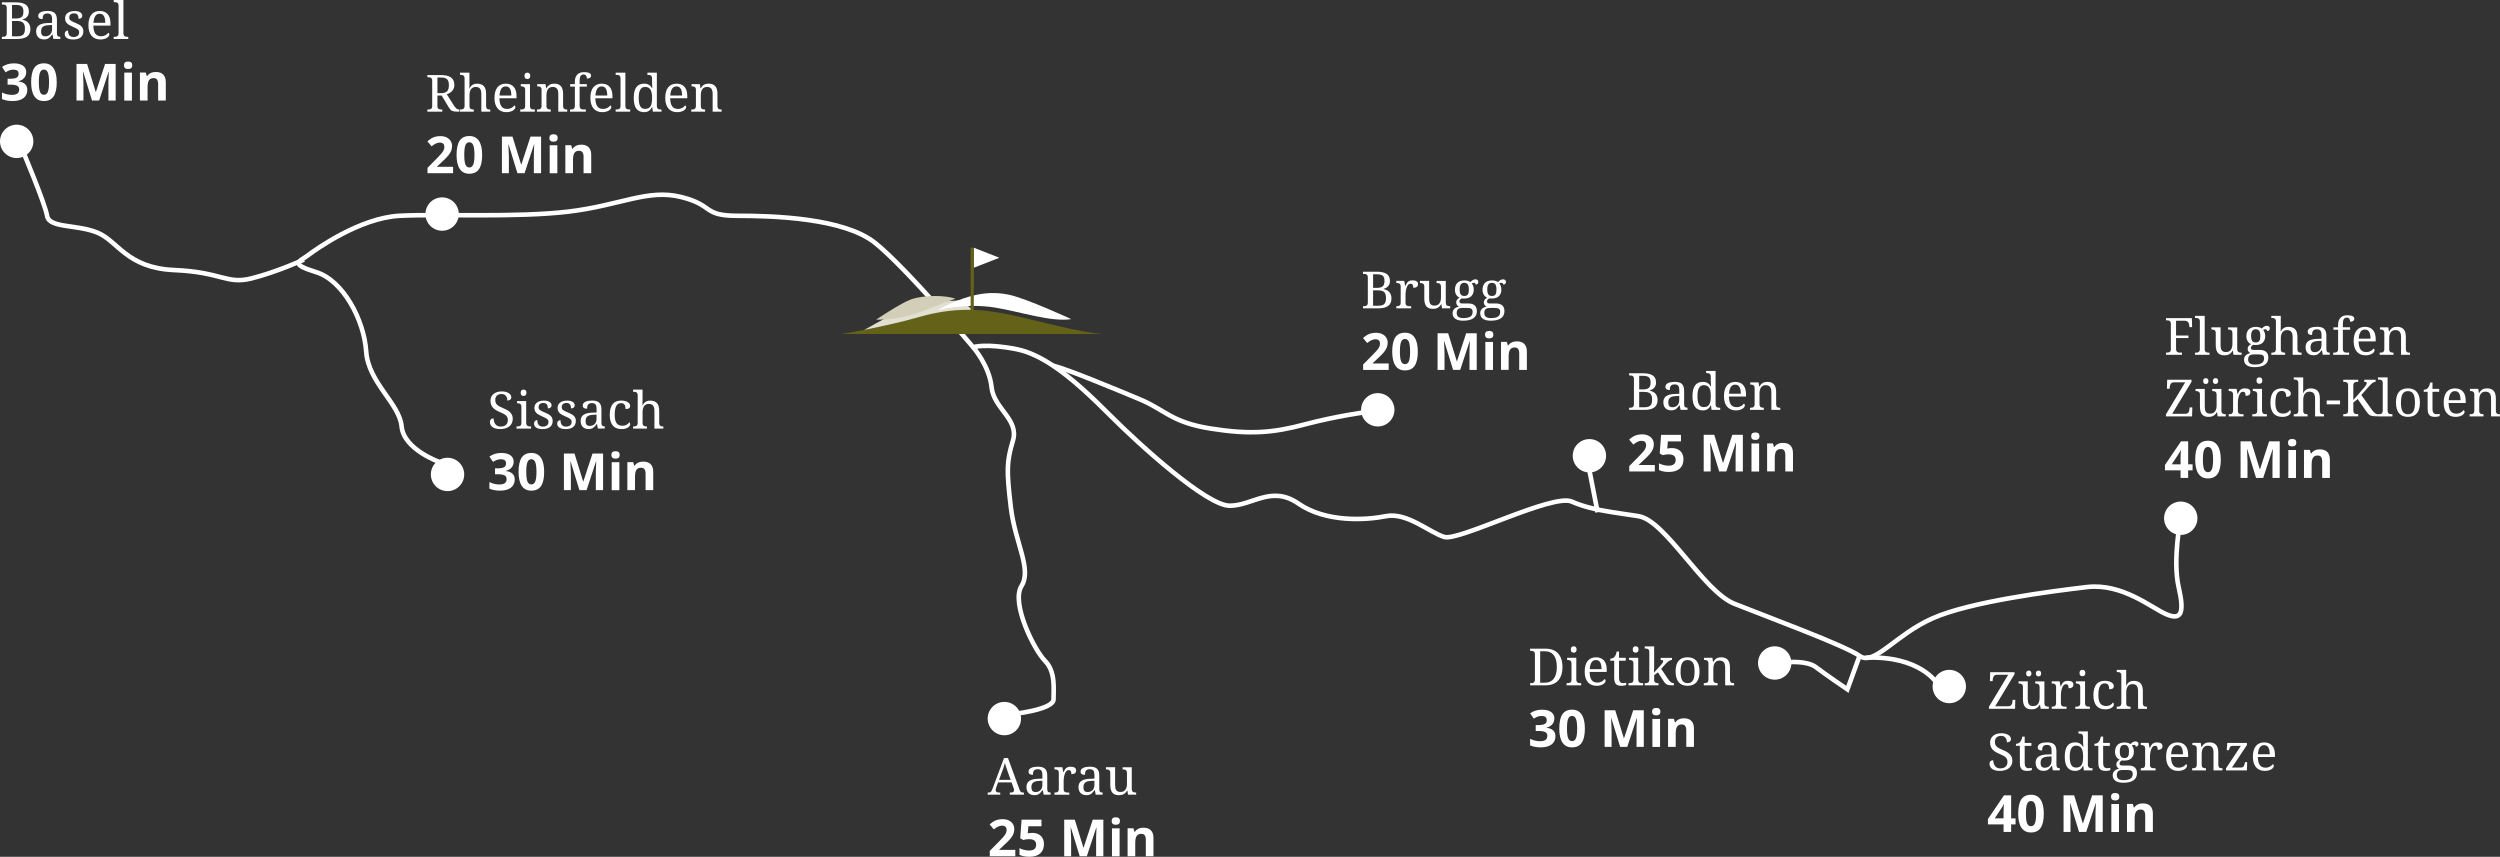 <?xml version="1.0" encoding="UTF-8"?>
<svg xmlns="http://www.w3.org/2000/svg" id="a" viewBox="0 0 1087.91 372.84">
  <rect x="0" y="0" width="1087.91" height="372.84" fill="#333333" stroke="none"/>
  <defs>
    <style>.c{fill:#fff;}.d{fill:#d3ceb8;}.e{fill:#e2dfd3;}.f{fill:#646219;}.g{fill:none;stroke:#fff;stroke-miterlimit:10;stroke-width:2px;}</style>
  </defs>
  <g id="b">
    <path class="g" d="M9.6,64.88s9.98,23.6,10.89,29.04c.91,5.45,12.71,3.63,21.78,7.26s12.71,15.43,33.58,16.34c20.88,.91,22.69,6.35,33.58,3.63s22.8-8.15,22.8-8.15"></path>
    <path class="g" d="M948.98,225.52s-3.63,18.15-.91,29.95c2.72,11.8,.91,14.52-5.45,11.8-6.35-2.72-19.06-13.61-34.49-11.8-15.43,1.82-50.83,6.35-67.16,13.61-16.34,7.26-25.41,20.87-31.77,16.34-6.35-4.54-40.84-17.24-54.46-22.69-13.61-5.45-29.95-36.3-41.75-38.12-8.24-1.27-15.15-2.09-21.35-3.71-2.68-.7-5.23-1.55-7.69-2.64-8.17-3.63-49.01,17.24-55.36,15.43-6.35-1.82-16.34-10.89-25.41-9.08-9.08,1.82-26.32,2.72-38.12-5.45s-19.97,.91-29.95,.91-39.03-26.32-51.73-39.03c-7.93-7.93-16.57-16.22-25.26-21.99-5.23-3.47-10.47-6.03-15.59-7.06-13.61-2.72-19.06-.91-19.06-.91,0,0-29.04-34.49-42.66-45.38-13.61-10.89-44.47-11.8-59.9-11.8s-9.98-4.54-24.51-8.17c-14.52-3.63-26.32,3.63-49.01,6.35s-56.27,.91-73.52,1.82c-17.24,.91-36.3,14.52-39.94,17.25-3.63,2.72-8.17,3.63,3.63,7.26s20.87,20.87,21.78,34.49c.91,13.61,14.52,22.69,15.43,32.67,.91,9.98,16.34,15.43,16.34,15.43"></path>
    <path class="g" d="M842.79,297.23s-7.22-11.95-30.81-11.04"></path>
    <path class="g" d="M439.85,310.84s18.61-1.86,18.61-6.51,.93-12.09-3.72-16.75-14.88-25.12-10.23-32.56-2.79-18.61-4.65-34.42c-1.86-15.82-1.86-19.54,.93-28.84s-8.37-13.95-9.3-23.26-8.01-17.4-8.01-17.4"></path>
    <path class="g" d="M777.56,288.2s8.69-.93,12.72,2.17c4.03,3.1,13.64,9.61,13.64,9.61l5.29-14.56"></path>
    <path class="g" d="M595.01,179.24s-13.62,1.82-27.23,5.45-23.6,4.54-40.84,1.82c-17.24-2.72-19.97-8.17-30.86-12.71-10.89-4.54-31.46-13.12-37.96-14.73"></path>
    <line class="g" x1="691.04" y1="201.53" x2="695.22" y2="222.93"></line>
    <path class="e" d="M373.8,144.94s21.71-13.03,28.53-13.34,15.82-.93,15.82-.93l9.92,8.06-54.27,6.2h0Z"></path>
    <path class="c" d="M202.01,206.46c0,4.01-3.25,7.26-7.26,7.26s-7.26-3.25-7.26-7.26,3.25-7.26,7.26-7.26,7.26,3.25,7.26,7.26Z"></path>
    <path class="c" d="M199.65,93.15c0,4.01-3.25,7.26-7.26,7.26s-7.26-3.25-7.26-7.26,3.25-7.26,7.26-7.26,7.26,3.25,7.26,7.26Z"></path>
    <path class="c" d="M14.52,61.52c0,4.01-3.25,7.26-7.26,7.26s-7.26-3.25-7.26-7.26,3.25-7.26,7.26-7.26,7.26,3.25,7.26,7.26Z"></path>
    <path class="c" d="M444.32,312.7c0,4.01-3.25,7.26-7.26,7.26s-7.26-3.25-7.26-7.26,3.25-7.26,7.26-7.26,7.26,3.25,7.26,7.26Z"></path>
    <path class="c" d="M606.81,178.33c0,4.01-3.25,7.26-7.26,7.26s-7.26-3.25-7.26-7.26,3.25-7.26,7.26-7.26,7.26,3.25,7.26,7.26Z"></path>
    <path class="c" d="M956.24,225.52c0,4.01-3.25,7.26-7.26,7.26s-7.26-3.25-7.26-7.26,3.25-7.26,7.26-7.26,7.26,3.25,7.26,7.26Z"></path>
    <path class="c" d="M855.52,298.75c0,4.01-3.25,7.26-7.26,7.26s-7.26-3.25-7.26-7.26,3.25-7.26,7.26-7.26,7.26,3.25,7.26,7.26Z"></path>
    <path class="c" d="M779.55,288.51c0,4.01-3.25,7.26-7.26,7.26s-7.26-3.25-7.26-7.26,3.25-7.26,7.26-7.26,7.26,3.25,7.26,7.26Z"></path>
    <g>
      <path class="c" d="M407.83,135.04s11.96-3.39,25.42-1.16c10.77,1.78,24.4,6.38,32.93,4.98,0,0-19.29-8.89-26.86-10.55-8.7-1.91-18.04-.62-31.49,6.73h0Z"></path>
      <path class="d" d="M415.76,129.99s-7.72,2.75-14.6,5.51c-4.98,2-11.84,3.62-19.94,3.62,0,0,10.83-7.3,15.31-8.87,5.39-1.89,14.98-1.87,19.22-.25h.01Z"></path>
      <polygon class="c" points="423.76 107.8 423.76 116.51 434.89 112.16 423.76 107.8"></polygon>
      <rect class="f" x="422.39" y="107.8" width="1.38" height="28.77"></rect>
      <path class="f" d="M366.25,145.34s18.25-2.97,33.67-7.37,26.96-3.65,39.05-1.13c12.09,2.52,30.59,7.86,40.93,8.5h-113.65Z"></path>
    </g>
    <g>
      <path class="c" d="M876.62,293.43l-8.39,13.91h5.63c.33,0,.61-.05,.84-.15s.41-.23,.55-.4,.24-.36,.32-.58,.12-.46,.15-.7l.11-.96h1.16l-.11,3.9h-11.36v-.89l8.37-13.93h-4.85c-.33,0-.6,.05-.82,.15s-.4,.23-.54,.4-.24,.36-.32,.58-.12,.46-.15,.7l-.11,.96h-1.16l.11-3.9h10.59v.92h-.02Z"></path>
      <path class="c" d="M889.67,306.02c0,.33,.05,.59,.15,.79s.23,.35,.4,.45,.36,.17,.58,.2,.46,.05,.7,.05h.07v.94h-3.54l-.29-1.81h-.11c-.23,.42-.47,.76-.75,1.02s-.56,.47-.87,.62-.63,.25-.96,.31-.68,.08-1.05,.08c-.59,0-1.11-.08-1.57-.25s-.84-.43-1.16-.78-.55-.81-.71-1.36-.25-1.21-.25-1.97v-5.35c0-.33-.05-.59-.15-.79s-.23-.35-.4-.46-.36-.18-.58-.22-.46-.05-.7-.05h-.07v-.94h4v7.71c0,.49,.04,.92,.11,1.3s.2,.7,.38,.96,.42,.46,.72,.59,.68,.2,1.13,.2c.49,0,.92-.09,1.27-.26s.64-.42,.87-.74,.4-.7,.51-1.14,.16-.93,.16-1.47v-4.6c0-.35-.05-.63-.15-.84s-.23-.38-.39-.49-.36-.19-.58-.22-.46-.05-.71-.05h-.07v-.94h3.99v9.54l.02-.03h0Zm-7.97-12.93c0-.23,.03-.43,.09-.59s.14-.29,.24-.39,.22-.17,.36-.21,.29-.07,.45-.07,.31,.02,.45,.07,.26,.11,.37,.21,.19,.23,.25,.39,.09,.36,.09,.59-.03,.42-.09,.58-.14,.29-.25,.39-.23,.17-.37,.22-.29,.07-.45,.07c-.33,0-.6-.09-.81-.28s-.32-.51-.32-.97h-.01Zm4.24-.01c0-.23,.03-.43,.09-.59s.14-.29,.24-.39,.22-.17,.36-.21,.29-.07,.45-.07,.31,.02,.45,.07,.26,.11,.37,.21,.19,.23,.25,.39,.09,.36,.09,.59-.03,.42-.09,.58-.14,.29-.25,.39-.23,.17-.37,.22-.29,.07-.45,.07c-.33,0-.6-.09-.81-.28s-.32-.51-.32-.97h-.01Z"></path>
      <path class="c" d="M899.27,308.45h-6.44v-.94h.07c.25,0,.49-.02,.71-.05s.41-.11,.58-.22,.29-.27,.39-.49,.15-.49,.15-.84v-6.97c0-.33-.05-.59-.15-.79s-.23-.35-.4-.46-.36-.18-.58-.22-.46-.05-.7-.05h-.07v-.94h3.43l.43,2.21h.11c.15-.33,.29-.65,.45-.94s.34-.55,.56-.77,.5-.4,.82-.52,.74-.19,1.23-.19c.81,0,1.42,.14,1.82,.43s.59,.68,.59,1.2c0,.23-.04,.45-.11,.64s-.2,.37-.37,.51-.38,.25-.64,.33-.58,.11-.96,.11c0-.62-.09-1.06-.26-1.34s-.48-.41-.92-.41c-.28,0-.52,.08-.74,.23s-.41,.36-.57,.62-.3,.55-.41,.89-.2,.68-.27,1.03-.12,.7-.15,1.05-.04,.67-.04,.95v3.51c0,.33,.05,.59,.15,.79s.23,.35,.4,.45,.36,.17,.58,.2,.46,.05,.7,.05h.62v.94h-.01Z"></path>
      <path class="c" d="M903.41,307.52c.25,0,.48-.02,.7-.05s.42-.1,.58-.2,.3-.25,.4-.45,.15-.46,.15-.79v-7.08c0-.33-.05-.59-.15-.79s-.23-.35-.4-.46-.36-.18-.58-.22-.46-.05-.7-.05h-.07v-.94h3.99v9.43c0,.35,.05,.63,.15,.84s.23,.37,.39,.49,.36,.19,.58,.22,.46,.05,.71,.05h.29v.94h-6.35v-.94h.31Zm1.52-14.65c0-.26,.03-.48,.1-.65s.16-.32,.27-.43,.25-.19,.4-.23,.32-.07,.5-.07,.34,.02,.49,.07,.29,.12,.4,.23,.2,.25,.27,.43,.1,.39,.1,.65-.03,.48-.1,.65-.16,.32-.27,.43-.25,.19-.4,.23-.32,.07-.49,.07-.35-.02-.5-.07-.29-.13-.4-.23-.21-.25-.27-.43-.1-.39-.1-.65Z"></path>
      <path class="c" d="M916.07,308.67c-.74,0-1.42-.11-2.05-.34s-1.16-.59-1.61-1.08-.8-1.13-1.05-1.9-.38-1.71-.38-2.81c0-1.19,.13-2.19,.38-2.99s.6-1.45,1.05-1.94,.97-.83,1.58-1.04,1.26-.31,1.97-.31c.47,0,.93,.05,1.39,.14s.88,.23,1.25,.42,.67,.43,.9,.71,.35,.62,.35,1.01c0,.52-.17,.88-.5,1.09s-.83,.32-1.49,.32c0-.35-.03-.68-.09-.99s-.16-.59-.3-.82-.33-.42-.58-.56-.55-.2-.93-.2c-.43,0-.82,.08-1.16,.24s-.64,.44-.89,.83-.44,.92-.57,1.58-.2,1.49-.2,2.49c0,1.58,.26,2.77,.79,3.54s1.39,1.17,2.59,1.17c.69,0,1.29-.15,1.81-.44s.9-.67,1.16-1.12c.11,.09,.2,.2,.27,.35s.11,.32,.11,.52c0,.25-.08,.51-.24,.76s-.4,.48-.71,.69-.71,.37-1.18,.5-1.02,.19-1.66,.19h-.01Z"></path>
      <path class="c" d="M927.14,307.52v.94h-6.01v-.94h.17c.25,0,.49-.02,.71-.05s.41-.11,.58-.22,.29-.27,.39-.49,.15-.49,.15-.84v-11.97c0-.33-.05-.59-.15-.79s-.23-.35-.4-.46-.36-.18-.58-.21-.46-.05-.7-.05h-.17v-.94h4.11v4.91c0,.2,0,.42-.01,.64s-.02,.43-.03,.62c-.01,.22-.03,.43-.04,.64h.11c.67-1.35,1.76-2.03,3.28-2.03,.63,0,1.19,.09,1.68,.26s.9,.43,1.24,.78,.59,.8,.76,1.36,.26,1.21,.26,1.97v5.28c0,.35,.04,.63,.13,.84s.21,.37,.36,.49,.33,.19,.55,.22,.44,.05,.69,.05h.07v.94h-3.88v-7.71c0-.49-.04-.92-.13-1.3s-.23-.7-.42-.96-.45-.46-.76-.59-.69-.2-1.14-.2-.87,.09-1.2,.26-.62,.41-.84,.73-.39,.7-.5,1.14-.16,.94-.16,1.49v4.71c0,.33,.05,.59,.15,.79s.23,.35,.4,.45,.36,.17,.58,.2,.46,.05,.7,.05h.05Z"></path>
      <path class="c" d="M870.21,335.47c-.73,0-1.37-.08-1.92-.23s-1.02-.37-1.4-.64-.66-.6-.84-.99-.28-.82-.28-1.28,.14-.81,.42-1.09,.68-.41,1.19-.41c.02,.47,.09,.91,.21,1.34s.3,.81,.54,1.13,.55,.59,.92,.78,.82,.29,1.34,.29c1,0,1.79-.24,2.35-.72s.84-1.18,.84-2.09c0-.41-.06-.77-.17-1.08s-.31-.6-.58-.87-.62-.52-1.06-.76-.99-.5-1.64-.77c-.69-.28-1.29-.59-1.81-.91s-.94-.68-1.29-1.08-.6-.84-.76-1.32-.25-1.04-.25-1.65,.12-1.21,.37-1.71c.24-.5,.58-.92,1.02-1.27s.95-.61,1.55-.79,1.25-.27,1.95-.27,1.26,.07,1.78,.21,.95,.32,1.31,.56,.63,.5,.81,.8,.28,.62,.28,.94c0,.48-.16,.84-.47,1.08s-.74,.37-1.28,.37c0-.35-.04-.69-.13-1.03s-.22-.64-.42-.9-.45-.48-.77-.65-.72-.25-1.19-.25c-.43,0-.81,.06-1.15,.18s-.62,.29-.86,.51-.41,.49-.53,.8-.19,.66-.19,1.05c0,.44,.06,.83,.17,1.17s.31,.64,.58,.92,.63,.53,1.07,.77,.99,.5,1.64,.76c.65,.27,1.24,.55,1.75,.85s.95,.63,1.3,1,.63,.78,.82,1.23,.28,.97,.28,1.54c0,.71-.13,1.34-.39,1.89s-.63,1.03-1.11,1.41-1.06,.68-1.73,.88-1.43,.3-2.27,.3h0Z"></path>
      <path class="c" d="M882.76,334.29c.27,0,.52-.01,.74-.04s.45-.07,.69-.11v.98c-.09,.04-.22,.09-.37,.13s-.32,.08-.5,.11-.37,.06-.56,.08-.38,.03-.56,.03c-.57,0-1.05-.06-1.46-.18s-.74-.31-1-.58-.46-.63-.58-1.07-.19-.98-.19-1.62v-7.46h-1.7v-.89c.27,0,.57-.05,.89-.16s.61-.29,.86-.55c.25-.28,.46-.61,.62-.99s.29-.86,.41-1.43h1.02v2.75h2.92v1.28h-2.92v7.52c0,.76,.15,1.32,.46,1.68s.72,.53,1.24,.53h0Z"></path>
      <path class="c" d="M890.69,324.17c-.43,0-.78,.06-1.04,.18s-.47,.29-.62,.51-.25,.48-.3,.77-.08,.62-.08,.97c-.62,0-1.09-.11-1.41-.32s-.49-.57-.49-1.09c0-.39,.11-.71,.32-.98s.5-.49,.87-.66,.79-.3,1.28-.38,1.01-.12,1.56-.12c.68,0,1.28,.07,1.79,.2s.93,.35,1.28,.66,.6,.7,.77,1.19,.26,1.09,.26,1.8v5.79c0,.31,.03,.57,.08,.77s.13,.37,.24,.49,.25,.21,.43,.26,.39,.08,.64,.08h.07v.94h-3.02l-.35-1.92h-.19c-.23,.31-.46,.6-.68,.86s-.46,.49-.72,.68-.56,.34-.89,.44-.73,.16-1.19,.16c-.49,0-.95-.07-1.38-.21s-.79-.36-1.1-.65-.55-.67-.72-1.11-.26-.98-.26-1.59c0-1.18,.42-2.06,1.26-2.64s2.12-.89,3.83-.94l1.85-.07v-1.34c0-.4-.02-.77-.07-1.11s-.14-.63-.28-.87-.35-.43-.63-.57-.64-.2-1.1-.2v.02h-.01Zm-2.71,7.84c0,.7,.15,1.22,.44,1.56s.75,.52,1.37,.52c.45,0,.86-.07,1.23-.22s.68-.35,.94-.62,.46-.6,.59-.98,.21-.81,.21-1.29v-1.81l-1.43,.07c-.63,.03-1.16,.11-1.59,.23s-.77,.31-1.03,.53-.45,.51-.56,.84-.17,.72-.17,1.16h0Z"></path>
      <path class="c" d="M908.57,332.79c0,.33,.05,.59,.15,.79s.23,.35,.4,.46,.36,.18,.58,.21,.46,.05,.7,.05h.19v.94h-3.78l-.24-2.01h-.09c-.17,.34-.36,.65-.57,.92s-.46,.51-.74,.7-.59,.34-.94,.45-.74,.16-1.18,.16c-.73,0-1.38-.12-1.95-.37s-1.04-.62-1.43-1.12-.68-1.15-.87-1.92-.29-1.7-.29-2.77,.1-2.01,.29-2.79,.49-1.43,.87-1.94,.86-.88,1.43-1.13,1.22-.37,1.95-.37c.43,0,.82,.05,1.17,.14s.66,.23,.94,.4,.53,.38,.75,.62,.41,.51,.57,.8h.13c-.02-.36-.04-.71-.07-1.02-.01-.28-.03-.55-.04-.82s-.02-.47-.02-.61v-1.83c0-.33-.05-.59-.15-.79s-.23-.35-.4-.46-.36-.18-.58-.21-.46-.05-.7-.05h-.19v-.94h4.11v14.51h0Zm-5.13,1.24c.58,0,1.07-.1,1.46-.29s.7-.49,.94-.88,.4-.89,.5-1.48,.15-1.3,.15-2.1-.05-1.46-.15-2.06-.27-1.1-.5-1.5-.55-.71-.94-.92-.88-.32-1.47-.32c-.49,0-.9,.11-1.25,.32s-.63,.52-.86,.93-.38,.91-.49,1.51-.15,1.29-.15,2.07c0,1.58,.21,2.77,.64,3.55s1.14,1.18,2.13,1.18h-.01Z"></path>
      <path class="c" d="M916.9,334.29c.27,0,.52-.01,.74-.04s.45-.07,.69-.11v.98c-.09,.04-.22,.09-.37,.13s-.32,.08-.5,.11-.37,.06-.56,.08-.38,.03-.56,.03c-.57,0-1.05-.06-1.46-.18s-.74-.31-1-.58-.46-.63-.58-1.07-.19-.98-.19-1.62v-7.46h-1.7v-.89c.27,0,.57-.05,.89-.16s.61-.29,.86-.55c.25-.28,.46-.61,.62-.99s.29-.86,.41-1.43h1.02v2.75h2.92v1.28h-2.92v7.52c0,.76,.15,1.32,.46,1.68s.72,.53,1.24,.53h0Z"></path>
      <path class="c" d="M930.58,323.75c0,.16-.02,.31-.07,.45s-.12,.27-.21,.37-.22,.19-.37,.25-.33,.09-.53,.09c0-.09-.01-.17-.03-.26s-.06-.17-.11-.25-.13-.14-.22-.19-.22-.07-.37-.07c-.19,0-.36,.02-.51,.07s-.3,.11-.45,.21c.25,.31,.46,.68,.63,1.11s.25,.96,.25,1.6c0,.55-.08,1.06-.25,1.53s-.42,.87-.75,1.22-.75,.61-1.25,.8-1.1,.29-1.77,.29h-.62c-.11-.01-.21-.02-.31-.03s-.17-.02-.23-.03c-.15,.07-.28,.15-.41,.24s-.25,.19-.34,.29-.18,.23-.23,.37-.09,.29-.09,.46c0,.18,.03,.33,.1,.44s.17,.19,.29,.26,.27,.1,.44,.12,.35,.03,.55,.03h2.53c.67,0,1.24,.08,1.7,.25s.84,.4,1.14,.69,.51,.65,.64,1.06,.2,.86,.2,1.34c0,.64-.12,1.22-.35,1.73s-.6,.95-1.08,1.31-1.1,.64-1.85,.83-1.62,.29-2.63,.29c-1.56,0-2.72-.29-3.49-.86s-1.16-1.37-1.16-2.4c0-.44,.08-.82,.23-1.14s.36-.61,.62-.84,.55-.42,.89-.57,.69-.25,1.06-.32c-.15-.07-.3-.15-.45-.26s-.28-.24-.39-.39-.21-.33-.28-.52-.11-.41-.11-.65c0-.44,.12-.83,.35-1.15s.6-.64,1.11-.94c-.32-.13-.61-.31-.86-.54s-.46-.49-.63-.78-.3-.62-.39-.96-.14-.71-.14-1.08c0-.65,.09-1.22,.26-1.73s.44-.94,.78-1.3,.78-.63,1.31-.82,1.14-.28,1.84-.28c.27,0,.53,.02,.8,.06s.5,.09,.72,.16,.42,.15,.6,.23,.32,.18,.43,.27c.11-.12,.24-.25,.38-.39s.31-.27,.49-.39,.38-.22,.59-.3,.45-.12,.69-.12,.42,.03,.58,.09,.3,.15,.41,.25,.19,.23,.25,.37,.08,.29,.08,.44h0Zm-9.42,13.44c0,.33,.04,.63,.13,.92s.24,.53,.46,.73,.51,.36,.88,.48,.84,.17,1.41,.17c.8,0,1.46-.07,1.98-.2s.93-.32,1.24-.56,.52-.53,.64-.86,.19-.69,.19-1.08c0-.34-.05-.62-.15-.84s-.24-.4-.44-.52-.43-.22-.71-.27-.61-.08-.98-.08h-2.19c-.31,0-.62,.03-.91,.08s-.56,.16-.78,.31-.41,.37-.55,.64-.21,.64-.21,1.08h0Zm1.3-10.08c0,.95,.16,1.65,.47,2.09s.83,.67,1.55,.67c.36,0,.67-.05,.92-.16s.46-.28,.62-.5,.27-.51,.34-.87,.1-.77,.1-1.26c0-1-.15-1.74-.46-2.22s-.82-.72-1.55-.72-1.23,.25-1.54,.74-.46,1.24-.46,2.24h.01Z"></path>
      <path class="c" d="M938.03,335.25h-6.44v-.94h.07c.25,0,.49-.02,.71-.05s.41-.11,.58-.22,.29-.27,.39-.49,.15-.49,.15-.84v-6.97c0-.33-.05-.59-.15-.79s-.23-.35-.4-.46-.36-.18-.58-.22-.46-.05-.7-.05h-.07v-.94h3.43l.43,2.21h.11c.15-.33,.29-.65,.45-.94s.34-.55,.56-.77,.5-.4,.82-.52,.74-.19,1.23-.19c.81,0,1.42,.14,1.82,.43s.59,.68,.59,1.2c0,.23-.04,.45-.11,.64s-.2,.37-.37,.51-.38,.25-.64,.33-.58,.11-.96,.11c0-.62-.09-1.06-.26-1.34s-.48-.41-.92-.41c-.28,0-.52,.08-.74,.23s-.41,.36-.57,.62-.3,.55-.41,.89-.2,.68-.27,1.03-.12,.7-.15,1.05-.04,.67-.04,.95v3.51c0,.33,.05,.59,.15,.79s.23,.35,.4,.45,.36,.17,.58,.2,.46,.05,.7,.05h.62v.94h-.01Z"></path>
      <path class="c" d="M947.78,335.47c-.81,0-1.53-.14-2.17-.41s-1.19-.67-1.63-1.19-.78-1.16-1.02-1.92-.35-1.62-.35-2.59c0-2.09,.43-3.66,1.29-4.71s2.08-1.58,3.66-1.58c.72,0,1.37,.11,1.94,.34s1.06,.56,1.46,1.01,.71,1,.92,1.67,.32,1.44,.32,2.32v1.02h-7.44c.01,.81,.1,1.51,.25,2.1s.36,1.07,.64,1.44,.62,.66,1.03,.83,.88,.27,1.41,.27c.39,0,.74-.04,1.07-.13s.63-.2,.9-.35,.51-.31,.71-.5,.38-.38,.51-.58c.1,.04,.2,.13,.29,.27s.14,.3,.14,.49c0,.23-.08,.47-.24,.72s-.4,.5-.73,.71-.74,.4-1.23,.55-1.07,.22-1.73,.22h0Zm-.27-11.21c-.83,0-1.47,.34-1.91,1.01s-.71,1.66-.79,2.95h5.13c0-.59-.04-1.13-.13-1.61s-.23-.9-.41-1.25-.44-.62-.75-.81-.69-.28-1.14-.28h0Z"></path>
      <path class="c" d="M959.95,334.31v.94h-6.01v-.94h.19c.25,0,.49-.02,.71-.05s.41-.11,.58-.22,.29-.27,.39-.49,.15-.49,.15-.84v-6.97c0-.33-.05-.59-.15-.79s-.23-.35-.4-.46-.36-.18-.58-.22-.46-.05-.7-.05h-.07v-.94h3.61l.29,1.81h.11c.23-.41,.48-.75,.74-1.02s.53-.47,.82-.62,.59-.25,.92-.31,.66-.08,1.02-.08c.59,0,1.11,.09,1.58,.26s.85,.43,1.18,.78,.57,.8,.74,1.36,.26,1.21,.26,1.97v5.28c0,.35,.04,.63,.13,.84s.2,.37,.35,.49,.33,.19,.55,.22,.44,.05,.69,.05h.08v.94h-3.89v-7.71c0-.49-.04-.92-.13-1.3s-.23-.7-.42-.96-.45-.46-.76-.59-.69-.2-1.14-.2c-.51,0-.94,.1-1.28,.29s-.62,.46-.83,.8-.36,.72-.45,1.16-.14,.89-.14,1.37v4.71c0,.33,.05,.59,.15,.79s.23,.35,.4,.45,.36,.17,.58,.2,.46,.05,.7,.05h.03Z"></path>
      <path class="c" d="M975.31,333.97c.26,0,.48-.05,.65-.15s.31-.24,.43-.4,.2-.36,.27-.58,.13-.45,.18-.69l.11-.51h.94l-.11,3.62h-9.11v-.89l6.48-9.8h-3.49c-.29,0-.53,.04-.72,.11s-.34,.19-.46,.34-.22,.34-.29,.57-.15,.49-.23,.78l-.02,.09h-.94l.22-3.17h8.56v.92l-6.5,9.78h4.06l-.03-.02Z"></path>
      <path class="c" d="M985.55,335.47c-.81,0-1.53-.14-2.17-.41s-1.19-.67-1.63-1.19-.78-1.16-1.02-1.92-.35-1.62-.35-2.59c0-2.09,.43-3.66,1.29-4.71s2.08-1.58,3.66-1.58c.72,0,1.37,.11,1.94,.34s1.06,.56,1.46,1.01,.71,1,.92,1.67,.32,1.44,.32,2.32v1.02h-7.44c.01,.81,.1,1.51,.25,2.1s.36,1.07,.64,1.44,.62,.66,1.03,.83,.88,.27,1.41,.27c.39,0,.74-.04,1.07-.13s.63-.2,.9-.35,.51-.31,.71-.5,.38-.38,.51-.58c.1,.04,.2,.13,.29,.27s.14,.3,.14,.49c0,.23-.08,.47-.24,.72s-.4,.5-.73,.71-.74,.4-1.23,.55-1.07,.22-1.73,.22h0Zm-.27-11.21c-.83,0-1.47,.34-1.91,1.01s-.71,1.66-.79,2.95h5.13c0-.59-.04-1.13-.13-1.61s-.23-.9-.41-1.25-.44-.62-.75-.81-.69-.28-1.14-.28h0Z"></path>
      <path class="c" d="M877.09,358.74h-1.92v3.3h-3.29v-3.3h-6.8v-2.34l6.99-10.29h3.11v10.02h1.92v2.62h-.01Zm-5.21-2.64v-2.7c0-.45,.02-1.1,.05-1.96s.07-1.36,.09-1.49h-.09c-.27,.6-.59,1.18-.97,1.74l-2.92,4.42h3.84Z"></path>
      <path class="c" d="M889.39,354.07c0,2.78-.46,4.84-1.37,6.18s-2.32,2.01-4.21,2.01-3.23-.69-4.16-2.07-1.4-3.42-1.4-6.12,.45-4.89,1.36-6.22,2.31-2,4.2-2,3.23,.7,4.17,2.09,1.41,3.44,1.41,6.13h0Zm-7.79,0c0,1.96,.17,3.36,.51,4.2s.91,1.27,1.71,1.27,1.35-.43,1.7-1.29,.52-2.25,.52-4.19-.18-3.36-.53-4.21-.92-1.28-1.7-1.28-1.36,.43-1.7,1.28-.51,2.26-.51,4.21h0Z"></path>
      <path class="c" d="M904.74,362.04l-3.84-12.5h-.1c.14,2.54,.21,4.24,.21,5.09v7.41h-3.02v-15.94h4.6l3.77,12.19h.07l4-12.19h4.6v15.94h-3.15v-7.54c0-.36,0-.77,.02-1.23s.06-1.7,.15-3.71h-.1l-4.11,12.48h-3.1Z"></path>
      <path class="c" d="M918.64,346.7c0-1.08,.6-1.62,1.81-1.62s1.81,.54,1.81,1.62c0,.52-.15,.92-.45,1.2s-.75,.43-1.36,.43c-1.21,0-1.81-.55-1.81-1.64h0Zm3.47,15.36h-3.33v-12.19h3.33v12.19Z"></path>
      <path class="c" d="M936.85,362.04h-3.33v-7.12c0-.88-.16-1.54-.47-1.98s-.81-.66-1.49-.66c-.93,0-1.6,.31-2.02,.93s-.62,1.65-.62,3.09v5.73h-3.33v-12.19h2.54l.45,1.56h.19c.37-.59,.88-1.03,1.53-1.34s1.39-.45,2.22-.45c1.42,0,2.49,.38,3.23,1.15s1.1,1.87,1.1,3.32v7.95h0Z"></path>
    </g>
    <g>
      <path class="c" d="M946.94,139.57v6.45h5.39v1.09h-5.39v4.74c0,.35,.05,.63,.15,.84s.23,.37,.39,.49,.36,.19,.58,.22,.46,.05,.71,.05h.74v.94h-6.94v-.94h.28c.25,0,.48-.02,.7-.05s.42-.1,.58-.2,.3-.25,.4-.45,.15-.46,.15-.79v-11.05c0-.33-.05-.59-.15-.79s-.23-.35-.4-.46-.36-.18-.58-.21-.46-.05-.7-.05h-.28v-.94h11.25l.11,3.9h-1.16l-.11-.96c-.03-.25-.09-.49-.17-.71s-.21-.41-.38-.58-.37-.29-.62-.39-.55-.15-.89-.15h-3.66Z"></path>
      <path class="c" d="M955.47,153.46c.25,0,.49-.02,.71-.05s.41-.11,.58-.22,.29-.27,.39-.49,.15-.49,.15-.84v-11.97c0-.33-.05-.59-.15-.79s-.23-.35-.4-.46-.36-.18-.58-.21-.46-.05-.7-.05h-.28v-.94h4.22v14.42c0,.35,.05,.63,.14,.84s.23,.37,.39,.49,.36,.19,.58,.22,.46,.05,.71,.05h.28v.94h-6.33v-.94h.29Z"></path>
      <path class="c" d="M973.58,151.97c0,.33,.05,.59,.15,.79s.23,.35,.4,.45,.36,.17,.58,.2,.46,.05,.7,.05h.07v.94h-3.54l-.29-1.81h-.11c-.23,.42-.47,.76-.75,1.02s-.56,.47-.87,.62-.63,.25-.96,.31-.68,.08-1.05,.08c-.59,0-1.11-.08-1.57-.25s-.84-.43-1.16-.78-.55-.81-.71-1.36-.25-1.21-.25-1.97v-5.35c0-.33-.05-.59-.15-.79s-.23-.35-.4-.46-.36-.18-.58-.22-.46-.05-.7-.05h-.07v-.94h4v7.71c0,.49,.04,.92,.11,1.3s.2,.7,.38,.96,.42,.46,.72,.59,.68,.2,1.13,.2c.49,0,.92-.09,1.27-.26s.64-.42,.87-.74,.4-.7,.51-1.14,.16-.93,.16-1.47v-4.6c0-.35-.05-.63-.15-.84s-.23-.38-.39-.49-.36-.19-.58-.22-.46-.05-.71-.05h-.07v-.94h3.99v9.54l.02-.03h0Z"></path>
      <path class="c" d="M987.73,142.9c0,.16-.02,.31-.07,.45s-.12,.27-.21,.37-.22,.19-.37,.25-.33,.09-.53,.09c0-.09-.01-.17-.03-.26s-.06-.17-.11-.25-.13-.14-.22-.19-.22-.07-.37-.07c-.19,0-.36,.02-.51,.07s-.3,.11-.45,.21c.25,.31,.46,.68,.63,1.11s.25,.96,.25,1.6c0,.55-.08,1.06-.25,1.53s-.42,.87-.75,1.22-.75,.61-1.25,.8-1.1,.29-1.77,.29h-.62c-.11,0-.21-.02-.31-.03s-.17-.02-.23-.03c-.15,.07-.28,.15-.41,.24s-.25,.19-.34,.29-.18,.23-.23,.37-.09,.29-.09,.46c0,.18,.03,.33,.1,.44s.17,.19,.29,.26,.27,.1,.44,.12,.35,.03,.55,.03h2.53c.67,0,1.24,.08,1.7,.25s.84,.4,1.14,.69,.51,.65,.64,1.06,.2,.86,.2,1.34c0,.64-.12,1.22-.35,1.73s-.6,.95-1.08,1.31-1.1,.64-1.85,.83-1.62,.29-2.63,.29c-1.56,0-2.72-.29-3.49-.86s-1.16-1.37-1.16-2.4c0-.44,.08-.82,.23-1.14s.36-.61,.62-.84,.55-.42,.89-.57,.69-.25,1.06-.32c-.15-.07-.3-.15-.45-.26s-.28-.24-.39-.39-.21-.33-.28-.52-.11-.41-.11-.65c0-.44,.12-.83,.35-1.15s.6-.64,1.11-.94c-.32-.13-.61-.31-.86-.54s-.46-.49-.63-.78-.3-.62-.39-.96-.14-.71-.14-1.08c0-.65,.09-1.22,.26-1.73s.44-.94,.78-1.3,.78-.63,1.31-.82,1.14-.28,1.84-.28c.27,0,.53,.02,.8,.06s.5,.09,.72,.16,.42,.15,.6,.23,.32,.18,.43,.27c.11-.12,.24-.25,.38-.39s.31-.27,.49-.39,.38-.22,.59-.3,.45-.12,.69-.12,.42,.03,.58,.09,.3,.15,.41,.25,.19,.23,.25,.37,.08,.29,.08,.44h0Zm-9.42,13.44c0,.33,.04,.63,.13,.92s.24,.53,.46,.73,.51,.36,.88,.48,.84,.17,1.41,.17c.8,0,1.46-.07,1.98-.2s.93-.32,1.24-.56,.52-.53,.64-.86,.19-.69,.19-1.08c0-.34-.05-.62-.15-.84s-.24-.4-.44-.52-.43-.22-.71-.27-.61-.08-.98-.08h-2.19c-.31,0-.62,.03-.91,.08s-.56,.16-.78,.31-.41,.37-.55,.64-.21,.64-.21,1.08h0Zm1.3-10.08c0,.95,.16,1.65,.47,2.09s.83,.67,1.55,.67c.36,0,.67-.05,.92-.16s.46-.28,.62-.5,.27-.51,.34-.87,.1-.77,.1-1.26c0-1-.15-1.74-.46-2.22s-.82-.72-1.55-.72-1.23,.25-1.54,.74-.46,1.24-.46,2.24h.01Z"></path>
      <path class="c" d="M994.41,153.46v.94h-6.01v-.94h.17c.25,0,.49-.02,.71-.05s.41-.11,.58-.22,.29-.27,.39-.49,.15-.49,.15-.84v-11.97c0-.33-.05-.59-.15-.79s-.23-.35-.4-.46-.36-.18-.58-.21-.46-.05-.7-.05h-.17v-.94h4.11v4.91c0,.2,0,.42-.01,.64s-.02,.43-.03,.62c-.01,.22-.03,.43-.04,.64h.11c.67-1.35,1.76-2.03,3.28-2.03,.63,0,1.19,.09,1.68,.26s.9,.43,1.24,.78,.59,.8,.76,1.36,.26,1.21,.26,1.97v5.28c0,.35,.04,.63,.13,.84s.21,.37,.36,.49,.33,.19,.55,.22,.44,.05,.69,.05h.07v.94h-3.88v-7.71c0-.49-.04-.92-.13-1.3s-.23-.7-.42-.96-.45-.46-.76-.59-.69-.2-1.14-.2-.87,.09-1.2,.26-.62,.41-.84,.73-.39,.7-.5,1.14-.16,.94-.16,1.49v4.71c0,.33,.05,.59,.15,.79s.23,.35,.4,.45,.36,.17,.58,.2,.46,.05,.7,.05h.05Z"></path>
      <path class="c" d="M1008.16,143.32c-.43,0-.78,.06-1.04,.18s-.47,.29-.62,.51-.25,.48-.3,.77-.08,.62-.08,.97c-.62,0-1.09-.11-1.41-.32s-.49-.57-.49-1.09c0-.39,.11-.71,.32-.98s.5-.49,.87-.66,.79-.3,1.28-.38,1.01-.12,1.56-.12c.68,0,1.28,.07,1.79,.2s.93,.35,1.28,.66,.6,.7,.77,1.19,.26,1.09,.26,1.8v5.79c0,.31,.03,.57,.08,.77s.13,.37,.24,.49,.25,.21,.43,.26,.39,.08,.64,.08h.07v.94h-3.02l-.35-1.92h-.19c-.23,.31-.46,.6-.68,.86s-.46,.49-.72,.68-.56,.34-.89,.44-.73,.16-1.19,.16c-.49,0-.95-.07-1.38-.21s-.79-.36-1.1-.65-.55-.67-.72-1.11-.26-.98-.26-1.59c0-1.18,.42-2.06,1.26-2.64s2.12-.89,3.83-.94l1.85-.07v-1.34c0-.4-.02-.77-.07-1.11s-.14-.63-.28-.87-.35-.43-.63-.57-.64-.2-1.1-.2v.02h-.01Zm-2.71,7.84c0,.7,.15,1.22,.44,1.56s.75,.52,1.37,.52c.45,0,.86-.07,1.23-.22s.68-.35,.94-.62,.46-.6,.59-.98,.21-.81,.21-1.29v-1.81l-1.43,.07c-.63,.03-1.16,.11-1.59,.23s-.77,.31-1.03,.53-.45,.51-.56,.84-.17,.72-.17,1.16h0Z"></path>
      <path class="c" d="M1022.24,153.46v.94h-6.9v-.94h.29c.25,0,.49-.02,.71-.05s.41-.11,.58-.22,.29-.27,.39-.49,.15-.49,.15-.84v-8.37h-2.04v-1.06h2.04v-1.11c0-.67,.09-1.26,.27-1.77s.44-.94,.78-1.29,.76-.61,1.24-.79,1.04-.27,1.65-.27,1.07,.04,1.47,.11,.72,.18,.96,.32c.24,.14,.42,.3,.53,.49s.16,.4,.16,.63c0,.2-.05,.38-.14,.54s-.22,.29-.38,.39-.36,.19-.58,.24-.47,.08-.74,.08c0-.23-.02-.45-.07-.66s-.13-.41-.24-.57-.26-.3-.45-.4-.43-.15-.71-.15c-.32,0-.59,.06-.8,.19s-.39,.31-.52,.55-.22,.54-.28,.9-.08,.77-.08,1.24v1.32h3.15v1.06h-3.15v8.37c0,.35,.05,.63,.15,.84s.23,.37,.39,.49,.36,.19,.58,.22,.46,.05,.71,.05h.88Z"></path>
      <path class="c" d="M1029.4,154.62c-.81,0-1.53-.14-2.17-.41s-1.19-.67-1.63-1.19-.78-1.16-1.02-1.92-.35-1.62-.35-2.59c0-2.09,.43-3.66,1.29-4.71s2.08-1.58,3.66-1.58c.72,0,1.37,.11,1.94,.34s1.06,.56,1.46,1.01,.71,1,.92,1.67,.32,1.44,.32,2.32v1.02h-7.44c.01,.81,.1,1.51,.25,2.1s.36,1.07,.64,1.44,.62,.66,1.03,.83,.88,.27,1.41,.27c.39,0,.74-.04,1.07-.13s.63-.2,.9-.35,.51-.31,.71-.5,.38-.38,.51-.58c.1,.04,.2,.13,.29,.27s.14,.3,.14,.49c0,.23-.08,.47-.24,.72s-.4,.5-.73,.71-.74,.4-1.23,.55-1.07,.22-1.73,.22h0Zm-.27-11.21c-.83,0-1.47,.34-1.91,1.01s-.71,1.66-.79,2.95h5.13c0-.59-.04-1.13-.13-1.61s-.23-.9-.41-1.25-.44-.62-.75-.81-.69-.28-1.14-.28h0Z"></path>
      <path class="c" d="M1041.56,153.46v.94h-6.01v-.94h.19c.25,0,.49-.02,.71-.05s.41-.11,.58-.22,.29-.27,.39-.49,.15-.49,.15-.84v-6.97c0-.33-.05-.59-.15-.79s-.23-.35-.4-.46-.36-.18-.58-.22-.46-.05-.7-.05h-.07v-.94h3.61l.29,1.81h.11c.23-.41,.48-.75,.74-1.02s.53-.47,.82-.62,.59-.25,.92-.31,.66-.08,1.02-.08c.59,0,1.11,.09,1.58,.26s.85,.43,1.18,.78,.57,.8,.74,1.36,.26,1.21,.26,1.97v5.28c0,.35,.04,.63,.13,.84s.2,.37,.35,.49,.33,.19,.55,.22,.44,.05,.69,.05h.08v.94h-3.89v-7.71c0-.49-.04-.92-.13-1.3s-.23-.7-.42-.96-.45-.46-.76-.59-.69-.2-1.14-.2c-.51,0-.94,.1-1.28,.29s-.62,.46-.83,.8-.36,.72-.45,1.16-.14,.89-.14,1.37v4.71c0,.33,.05,.59,.15,.79s.23,.35,.4,.45,.36,.17,.58,.2,.46,.05,.7,.05h.03Z"></path>
      <path class="c" d="M953.65,166.17l-8.39,13.91h5.63c.33,0,.61-.05,.84-.15s.41-.23,.55-.4,.24-.36,.32-.58,.12-.46,.15-.7l.11-.96h1.16l-.11,3.9h-11.36v-.89l8.37-13.93h-4.85c-.33,0-.6,.05-.82,.15s-.4,.23-.54,.4-.24,.36-.32,.58-.12,.46-.15,.7l-.11,.96h-1.16l.11-3.9h10.59v.92h-.02Z"></path>
      <path class="c" d="M966.7,178.76c0,.33,.05,.59,.15,.79s.23,.35,.4,.45,.36,.17,.58,.2,.46,.05,.7,.05h.07v.94h-3.54l-.29-1.81h-.11c-.23,.42-.47,.76-.75,1.02s-.56,.47-.87,.62-.63,.25-.96,.31-.68,.08-1.05,.08c-.59,0-1.11-.08-1.57-.25s-.84-.43-1.16-.78-.55-.81-.71-1.36-.25-1.21-.25-1.97v-5.35c0-.33-.05-.59-.15-.79s-.23-.35-.4-.46-.36-.18-.58-.22-.46-.05-.7-.05h-.07v-.94h4v7.71c0,.49,.04,.92,.11,1.3s.2,.7,.38,.96,.42,.46,.72,.59,.68,.2,1.13,.2c.49,0,.92-.09,1.27-.26s.64-.42,.87-.74,.4-.7,.51-1.14,.16-.93,.16-1.47v-4.6c0-.35-.05-.63-.15-.84s-.23-.38-.39-.49-.36-.19-.58-.22-.46-.05-.71-.05h-.07v-.94h3.99v9.54l.02-.03h0Zm-7.97-12.93c0-.23,.03-.43,.09-.59s.14-.29,.24-.39,.22-.17,.36-.21,.29-.07,.45-.07,.31,.02,.45,.07,.26,.11,.37,.21,.19,.23,.25,.39,.09,.36,.09,.59-.03,.42-.09,.58-.14,.29-.25,.39-.23,.17-.37,.22-.29,.07-.45,.07c-.33,0-.6-.09-.81-.28s-.32-.51-.32-.97h-.01Zm4.24-.01c0-.23,.03-.43,.09-.59s.14-.29,.24-.39,.22-.17,.36-.21,.29-.07,.45-.07,.31,.02,.45,.07,.26,.11,.37,.21,.19,.23,.25,.39,.09,.36,.09,.59-.03,.42-.09,.58-.14,.29-.25,.39-.23,.17-.37,.22-.29,.07-.45,.07c-.33,0-.6-.09-.81-.28s-.32-.51-.32-.97h-.01Z"></path>
      <path class="c" d="M976.29,181.19h-6.44v-.94h.07c.25,0,.49-.02,.71-.05s.41-.11,.58-.22,.29-.27,.39-.49,.15-.49,.15-.84v-6.97c0-.33-.05-.59-.15-.79s-.23-.35-.4-.46-.36-.18-.58-.22-.46-.05-.7-.05h-.07v-.94h3.43l.43,2.21h.11c.15-.33,.29-.65,.45-.94s.34-.55,.56-.77,.5-.4,.82-.52,.74-.19,1.23-.19c.81,0,1.42,.14,1.82,.43s.59,.68,.59,1.2c0,.23-.04,.45-.11,.64s-.2,.37-.37,.51-.38,.25-.64,.33-.58,.11-.96,.11c0-.62-.09-1.06-.26-1.34s-.48-.41-.92-.41c-.28,0-.52,.08-.74,.23s-.41,.36-.57,.62-.3,.55-.41,.89-.2,.68-.27,1.03-.12,.7-.15,1.05-.04,.67-.04,.95v3.51c0,.33,.05,.59,.15,.79s.23,.35,.4,.45,.36,.17,.58,.2,.46,.05,.7,.05h.62v.94h-.01Z"></path>
      <path class="c" d="M980.43,180.25c.25,0,.48-.02,.7-.05s.42-.1,.58-.2,.3-.25,.4-.45,.15-.46,.15-.79v-7.08c0-.33-.05-.59-.15-.79s-.23-.35-.4-.46-.36-.18-.58-.22-.46-.05-.7-.05h-.07v-.94h3.99v9.43c0,.35,.05,.63,.15,.84s.23,.37,.39,.49,.36,.19,.58,.22,.46,.05,.71,.05h.29v.94h-6.35v-.94h.31Zm1.52-14.65c0-.26,.03-.48,.1-.65s.16-.32,.27-.43,.25-.19,.4-.23,.32-.07,.5-.07,.34,.02,.49,.07,.29,.12,.4,.23,.2,.25,.27,.43,.1,.39,.1,.65-.03,.48-.1,.65-.16,.32-.27,.43-.25,.19-.4,.23-.32,.07-.49,.07-.35-.02-.5-.07-.29-.13-.4-.23-.21-.25-.27-.43-.1-.39-.1-.65Z"></path>
      <path class="c" d="M993.09,181.41c-.74,0-1.42-.11-2.05-.34s-1.16-.59-1.61-1.08-.8-1.13-1.05-1.9-.38-1.71-.38-2.81c0-1.19,.13-2.19,.38-2.99s.6-1.45,1.05-1.94,.97-.83,1.58-1.04,1.26-.31,1.97-.31c.47,0,.93,.05,1.39,.14s.88,.23,1.25,.42,.67,.43,.9,.71,.35,.62,.35,1.01c0,.52-.17,.88-.5,1.09s-.83,.32-1.49,.32c0-.35-.03-.68-.09-.99s-.16-.59-.3-.82-.33-.42-.58-.56-.55-.2-.93-.2c-.43,0-.82,.08-1.16,.24s-.64,.44-.89,.83-.44,.92-.57,1.58-.2,1.49-.2,2.49c0,1.58,.26,2.77,.79,3.54s1.39,1.17,2.59,1.17c.69,0,1.29-.15,1.81-.44s.9-.67,1.16-1.12c.11,.09,.2,.2,.27,.35s.11,.32,.11,.52c0,.25-.08,.51-.24,.76s-.4,.48-.71,.69-.71,.37-1.18,.5-1.02,.19-1.66,.19h-.01Z"></path>
      <path class="c" d="M1004.17,180.25v.94h-6.01v-.94h.17c.25,0,.49-.02,.71-.05s.41-.11,.58-.22,.29-.27,.39-.49,.15-.49,.15-.84v-11.97c0-.33-.05-.59-.15-.79s-.23-.35-.4-.46-.36-.18-.58-.21-.46-.05-.7-.05h-.17v-.94h4.11v4.91c0,.2,0,.42-.01,.64s-.02,.43-.03,.62c-.01,.22-.03,.43-.04,.64h.11c.67-1.35,1.76-2.03,3.28-2.03,.63,0,1.19,.09,1.68,.26s.9,.43,1.24,.78,.59,.8,.76,1.36,.26,1.21,.26,1.97v5.28c0,.35,.04,.63,.13,.84s.21,.37,.36,.49,.33,.19,.55,.22,.44,.05,.69,.05h.07v.94h-3.88v-7.71c0-.49-.04-.92-.13-1.3s-.23-.7-.42-.96-.45-.46-.76-.59-.69-.2-1.14-.2-.87,.09-1.2,.26-.62,.41-.84,.73-.39,.7-.5,1.14-.16,.94-.16,1.49v4.71c0,.33,.05,.59,.15,.79s.23,.35,.4,.45,.36,.17,.58,.2,.46,.05,.7,.05h.05Z"></path>
      <path class="c" d="M1012.49,175.95v-1.68h5.81v1.68h-5.81Z"></path>
      <path class="c" d="M1028.7,168.79c.24-.28,.44-.52,.6-.74s.29-.41,.38-.58,.16-.33,.2-.46,.06-.25,.06-.36c0-.19-.09-.32-.27-.39s-.46-.1-.83-.1v-.92h4.94v.92c-.25,0-.5,.05-.74,.15s-.47,.24-.71,.41-.48,.4-.73,.65-.52,.55-.81,.88l-3.24,3.64,4.71,6.56c.43,.59,.84,1.03,1.24,1.34s.8,.45,1.22,.45h.04v.94h-.24c-.75,0-1.36-.03-1.84-.09s-.88-.16-1.21-.32-.61-.36-.86-.62-.5-.59-.78-.99l-3.85-5.52-1.9,1.54v3.45c0,.35,.05,.63,.15,.84s.23,.37,.39,.49,.36,.19,.58,.22,.46,.05,.71,.05h.29v.94h-6.5v-.94h.28c.25,0,.48-.02,.7-.05s.42-.1,.58-.2,.3-.25,.4-.45,.15-.46,.15-.79v-11.05c0-.33-.05-.59-.15-.79s-.23-.35-.4-.46-.36-.18-.58-.21-.46-.05-.7-.05h-.28v-.94h6.5v.94h-.29c-.25,0-.48,.02-.71,.05s-.42,.11-.58,.22-.29,.27-.39,.49-.15,.49-.15,.84v6.3l4.62-5.3h0Z"></path>
      <path class="c" d="M1035.06,180.25c.25,0,.49-.02,.71-.05s.41-.11,.58-.22,.29-.27,.39-.49,.15-.49,.15-.84v-11.97c0-.33-.05-.59-.15-.79s-.23-.35-.4-.46-.36-.18-.58-.21-.46-.05-.7-.05h-.28v-.94h4.22v14.42c0,.35,.05,.63,.14,.84s.23,.37,.39,.49,.36,.19,.58,.22,.46,.05,.71,.05h.28v.94h-6.33v-.94h.29Z"></path>
      <path class="c" d="M1053.06,175.18c0,2.1-.45,3.66-1.34,4.69s-2.19,1.54-3.91,1.54c-.81,0-1.53-.13-2.17-.38s-1.18-.64-1.63-1.16-.79-1.16-1.02-1.95-.35-1.7-.35-2.74c0-2.09,.44-3.64,1.32-4.66s2.19-1.53,3.92-1.53c.81,0,1.53,.13,2.17,.38s1.18,.63,1.63,1.14,.79,1.16,1.02,1.93,.35,1.68,.35,2.73h.01Zm-8.26,.02c0,.83,.05,1.56,.16,2.19s.29,1.16,.53,1.59,.56,.75,.95,.96,.86,.33,1.42,.33,1.03-.11,1.42-.33,.7-.54,.94-.96,.41-.95,.52-1.59,.16-1.36,.16-2.19-.05-1.56-.16-2.18-.28-1.15-.52-1.56-.55-.73-.94-.94-.86-.32-1.42-.32-1.03,.11-1.42,.32-.7,.53-.94,.94-.41,.94-.52,1.56-.16,1.35-.16,2.18h-.02Z"></path>
      <path class="c" d="M1060.22,180.23c.27,0,.52,0,.74-.04s.45-.07,.69-.11v.98c-.09,.04-.22,.09-.37,.13s-.32,.08-.5,.11-.37,.06-.56,.08-.38,.03-.56,.03c-.57,0-1.05-.06-1.46-.18s-.74-.31-1-.58-.46-.63-.58-1.07-.19-.98-.19-1.62v-7.46h-1.7v-.89c.27,0,.57-.05,.89-.16s.61-.29,.86-.55c.25-.28,.46-.61,.62-.99s.29-.86,.41-1.43h1.02v2.75h2.92v1.28h-2.92v7.52c0,.76,.15,1.32,.46,1.68s.72,.53,1.24,.53h-.01Z"></path>
      <path class="c" d="M1068.57,181.41c-.81,0-1.53-.14-2.17-.41s-1.19-.67-1.63-1.19-.78-1.16-1.02-1.92-.35-1.62-.35-2.59c0-2.09,.43-3.66,1.29-4.71s2.08-1.58,3.66-1.58c.72,0,1.37,.11,1.94,.34s1.06,.56,1.46,1.01,.71,1,.92,1.67,.32,1.44,.32,2.32v1.02h-7.44c.01,.81,.1,1.51,.25,2.1s.36,1.07,.64,1.44,.62,.66,1.03,.83,.88,.27,1.41,.27c.39,0,.74-.04,1.07-.13s.63-.2,.9-.35,.51-.31,.71-.5,.38-.38,.51-.58c.1,.04,.2,.13,.29,.27s.14,.3,.14,.49c0,.23-.08,.47-.24,.72s-.4,.5-.73,.71-.74,.4-1.23,.55-1.07,.22-1.73,.22h0Zm-.27-11.21c-.83,0-1.47,.34-1.91,1.01s-.71,1.66-.79,2.95h5.13c0-.59-.04-1.13-.13-1.61s-.23-.9-.41-1.25-.44-.62-.75-.81-.69-.28-1.14-.28h0Z"></path>
      <path class="c" d="M1080.73,180.25v.94h-6.01v-.94h.19c.25,0,.49-.02,.71-.05s.41-.11,.58-.22,.29-.27,.39-.49,.15-.49,.15-.84v-6.97c0-.33-.05-.59-.15-.79s-.23-.35-.4-.46-.36-.18-.58-.22-.46-.05-.7-.05h-.07v-.94h3.61l.29,1.81h.11c.23-.41,.48-.75,.74-1.02s.53-.47,.82-.62,.59-.25,.92-.31,.66-.08,1.02-.08c.59,0,1.11,.09,1.58,.26s.85,.43,1.18,.78,.57,.8,.74,1.36,.26,1.21,.26,1.97v5.28c0,.35,.04,.63,.13,.84s.2,.37,.35,.49,.33,.19,.55,.22,.44,.05,.69,.05h.08v.94h-3.89v-7.71c0-.49-.04-.92-.13-1.3s-.23-.7-.42-.96-.45-.46-.76-.59-.69-.2-1.14-.2c-.51,0-.94,.1-1.28,.29s-.62,.46-.83,.8-.36,.72-.45,1.16-.14,.89-.14,1.37v4.71c0,.33,.05,.59,.15,.79s.23,.35,.4,.45,.36,.17,.58,.2,.46,.05,.7,.05h.03Z"></path>
      <path class="c" d="M954.12,204.68h-1.92v3.3h-3.29v-3.3h-6.8v-2.34l6.99-10.29h3.11v10.02h1.92v2.62h-.01Zm-5.21-2.64v-2.7c0-.45,.02-1.1,.05-1.96s.07-1.36,.09-1.49h-.09c-.27,.6-.59,1.18-.97,1.74l-2.92,4.42h3.84Z"></path>
      <path class="c" d="M966.41,200.01c0,2.78-.46,4.84-1.37,6.18s-2.32,2.01-4.21,2.01-3.23-.69-4.16-2.07-1.4-3.42-1.4-6.12,.45-4.89,1.36-6.22,2.31-2,4.2-2,3.23,.7,4.17,2.09,1.41,3.44,1.41,6.13h0Zm-7.79,0c0,1.96,.17,3.36,.51,4.2s.91,1.27,1.71,1.27,1.35-.43,1.7-1.29,.52-2.25,.52-4.19-.18-3.36-.53-4.21-.92-1.28-1.7-1.28-1.36,.43-1.7,1.28-.51,2.26-.51,4.21h0Z"></path>
      <path class="c" d="M981.76,207.98l-3.84-12.5h-.1c.14,2.54,.21,4.24,.21,5.09v7.41h-3.02v-15.94h4.6l3.77,12.19h.07l4-12.19h4.6v15.94h-3.15v-7.54c0-.36,0-.77,.02-1.23s.06-1.7,.15-3.71h-.1l-4.11,12.48h-3.1Z"></path>
      <path class="c" d="M995.66,192.64c0-1.08,.6-1.62,1.81-1.62s1.81,.54,1.81,1.62c0,.52-.15,.92-.45,1.2s-.75,.43-1.36,.43c-1.21,0-1.81-.55-1.81-1.64h0Zm3.47,15.36h-3.33v-12.19h3.33v12.19Z"></path>
      <path class="c" d="M1013.87,207.98h-3.33v-7.12c0-.88-.16-1.54-.47-1.98s-.81-.66-1.49-.66c-.93,0-1.6,.31-2.02,.93s-.62,1.65-.62,3.09v5.73h-3.33v-12.19h2.54l.45,1.56h.19c.37-.59,.88-1.03,1.53-1.34s1.39-.45,2.22-.45c1.42,0,2.49,.38,3.23,1.15s1.1,1.87,1.1,3.32v7.95h0Z"></path>
    </g>
    <g>
      <path class="c" d="M604.86,122.23c0,.5-.07,.94-.21,1.32s-.34,.71-.58,.99-.54,.52-.88,.71-.7,.35-1.1,.49v.09c.51,.09,.97,.24,1.4,.45s.78,.49,1.08,.82,.54,.74,.7,1.2c.16,.46,.25,.99,.25,1.58,0,1.44-.47,2.52-1.42,3.23s-2.38,1.07-4.32,1.07h-6.65v-.94h.28c.25,0,.49-.02,.71-.05s.42-.11,.58-.22,.3-.27,.39-.49,.14-.49,.14-.84v-10.95c0-.33-.05-.59-.15-.79s-.23-.35-.4-.46-.36-.18-.58-.21-.46-.05-.7-.05h-.28v-.94h5.99c1.93,0,3.37,.32,4.32,.96,.94,.64,1.42,1.65,1.42,3.03h.01Zm-7.35,3.04h1.55c.65,0,1.2-.06,1.64-.17s.78-.3,1.05-.54,.45-.56,.56-.94,.17-.85,.17-1.38-.06-1-.19-1.37-.32-.66-.6-.89-.63-.39-1.07-.48-.98-.14-1.61-.14h-1.49v5.92h-.01Zm0,7.77h2.17c.63,0,1.17-.06,1.6-.17s.79-.3,1.07-.56,.48-.59,.6-1.01,.19-.92,.19-1.52-.05-1.09-.16-1.52-.3-.78-.56-1.07-.62-.49-1.05-.63-.98-.21-1.64-.21h-2.21v6.68h0Z"></path>
      <path class="c" d="M614.07,134.18h-6.44v-.94h.07c.25,0,.49-.02,.71-.05s.41-.11,.58-.22,.29-.27,.39-.49,.15-.49,.15-.84v-6.97c0-.33-.05-.59-.15-.79s-.23-.35-.4-.46-.36-.18-.58-.22-.46-.05-.7-.05h-.07v-.94h3.43l.43,2.21h.11c.15-.33,.29-.65,.45-.94s.34-.55,.56-.77,.5-.4,.82-.52,.74-.19,1.23-.19c.81,0,1.42,.14,1.82,.43s.59,.68,.59,1.2c0,.23-.04,.45-.11,.64s-.2,.37-.37,.51-.38,.25-.64,.33-.58,.11-.96,.11c0-.62-.09-1.06-.26-1.34s-.48-.41-.92-.41c-.28,0-.52,.08-.74,.23s-.41,.36-.57,.62-.3,.55-.41,.89-.2,.68-.27,1.03-.12,.7-.15,1.05-.04,.67-.04,.95v3.51c0,.33,.05,.59,.15,.79s.23,.35,.4,.45,.36,.17,.58,.2,.46,.05,.7,.05h.62v.94h-.01Z"></path>
      <path class="c" d="M629.17,131.75c0,.33,.05,.59,.15,.79s.23,.35,.4,.45,.36,.17,.58,.2,.46,.05,.7,.05h.07v.94h-3.54l-.29-1.81h-.11c-.23,.42-.47,.76-.75,1.02s-.56,.47-.87,.62-.63,.25-.96,.31-.68,.08-1.05,.08c-.59,0-1.11-.08-1.57-.25s-.84-.43-1.16-.78-.55-.81-.71-1.36-.25-1.21-.25-1.97v-5.35c0-.33-.05-.59-.15-.79s-.23-.35-.4-.46-.36-.18-.58-.22-.46-.05-.7-.05h-.07v-.94h4v7.71c0,.49,.04,.92,.11,1.3s.2,.7,.38,.96,.42,.46,.72,.59,.68,.2,1.13,.2c.49,0,.92-.09,1.27-.26s.64-.42,.87-.74,.4-.7,.51-1.14,.16-.93,.16-1.47v-4.6c0-.35-.05-.63-.15-.84s-.23-.38-.39-.49-.36-.19-.58-.22-.46-.05-.71-.05h-.07v-.94h3.99v9.54l.02-.03h0Z"></path>
      <path class="c" d="M643.32,122.68c0,.16-.02,.31-.07,.45s-.12,.27-.21,.37-.22,.19-.37,.25-.33,.09-.53,.09c0-.09-.01-.17-.03-.26s-.06-.17-.11-.25-.13-.14-.22-.19-.22-.07-.37-.07c-.19,0-.36,.02-.51,.07s-.3,.11-.45,.21c.25,.31,.46,.68,.63,1.11s.25,.96,.25,1.6c0,.55-.08,1.06-.25,1.53-.17,.47-.42,.87-.75,1.22s-.75,.61-1.25,.8-1.1,.29-1.77,.29h-.62c-.11,0-.21-.02-.31-.03s-.17-.02-.23-.03c-.15,.07-.28,.15-.41,.24s-.25,.19-.34,.29-.18,.23-.23,.37-.09,.29-.09,.46c0,.18,.03,.33,.1,.44s.17,.19,.29,.26,.27,.1,.44,.12,.35,.03,.55,.03h2.53c.67,0,1.24,.08,1.7,.25s.84,.4,1.14,.69,.51,.65,.64,1.06,.2,.86,.2,1.34c0,.64-.12,1.22-.35,1.73s-.6,.95-1.08,1.31-1.1,.64-1.85,.83-1.62,.29-2.63,.29c-1.56,0-2.72-.29-3.49-.86s-1.16-1.37-1.16-2.4c0-.44,.08-.82,.23-1.14s.36-.61,.62-.84,.55-.42,.89-.57,.69-.25,1.06-.32c-.15-.07-.3-.15-.45-.26s-.28-.24-.39-.39-.21-.33-.28-.52-.11-.41-.11-.65c0-.44,.12-.83,.35-1.15s.6-.64,1.11-.94c-.32-.13-.61-.31-.86-.54s-.46-.49-.63-.78-.3-.62-.39-.96-.14-.71-.14-1.08c0-.65,.09-1.22,.26-1.73s.44-.94,.78-1.3,.78-.63,1.31-.82,1.14-.28,1.84-.28c.27,0,.53,.02,.8,.06s.5,.09,.72,.16,.42,.15,.6,.23,.32,.18,.43,.27c.11-.12,.24-.25,.38-.39s.31-.27,.49-.39,.38-.22,.59-.3,.45-.12,.69-.12,.42,.03,.58,.09,.3,.15,.41,.25,.19,.23,.25,.37,.08,.29,.08,.44h0Zm-9.42,13.44c0,.33,.04,.63,.13,.92s.24,.53,.46,.73,.51,.36,.88,.48,.84,.17,1.41,.17c.8,0,1.46-.07,1.98-.2s.93-.32,1.24-.56,.52-.53,.64-.86,.19-.69,.19-1.08c0-.34-.05-.62-.15-.84s-.24-.4-.44-.52-.43-.22-.71-.27-.61-.08-.98-.08h-2.19c-.31,0-.62,.03-.91,.08s-.56,.16-.78,.31-.41,.37-.55,.64-.21,.64-.21,1.08h0Zm1.3-10.08c0,.95,.16,1.65,.47,2.09,.31,.44,.83,.67,1.55,.67,.36,0,.67-.05,.92-.16s.46-.28,.62-.5,.27-.51,.34-.87,.1-.77,.1-1.26c0-1-.15-1.74-.46-2.22s-.82-.72-1.55-.72-1.23,.25-1.54,.74-.46,1.24-.46,2.24h.01Z"></path>
      <path class="c" d="M655.33,122.68c0,.16-.02,.31-.07,.45s-.12,.27-.21,.37-.22,.19-.37,.25-.33,.09-.53,.09c0-.09-.01-.17-.03-.26s-.06-.17-.11-.25-.13-.14-.22-.19-.22-.07-.37-.07c-.19,0-.36,.02-.51,.07s-.3,.11-.45,.21c.25,.31,.46,.68,.63,1.11s.25,.96,.25,1.6c0,.55-.08,1.06-.25,1.53-.17,.47-.42,.87-.75,1.22s-.75,.61-1.25,.8-1.1,.29-1.77,.29h-.62c-.11,0-.21-.02-.31-.03s-.17-.02-.23-.03c-.15,.07-.28,.15-.41,.24s-.25,.19-.34,.29-.18,.23-.23,.37-.09,.29-.09,.46c0,.18,.03,.33,.1,.44s.17,.19,.29,.26,.27,.1,.44,.12,.35,.03,.55,.03h2.53c.67,0,1.24,.08,1.7,.25s.84,.4,1.14,.69,.51,.65,.64,1.06,.2,.86,.2,1.34c0,.64-.12,1.22-.35,1.73s-.6,.95-1.08,1.31-1.1,.64-1.85,.83-1.62,.29-2.63,.29c-1.56,0-2.72-.29-3.49-.86s-1.16-1.37-1.16-2.4c0-.44,.08-.82,.23-1.14s.36-.61,.62-.84,.55-.42,.89-.57,.69-.25,1.06-.32c-.15-.07-.3-.15-.45-.26s-.28-.24-.39-.39-.21-.33-.28-.52-.11-.41-.11-.65c0-.44,.12-.83,.35-1.15s.6-.64,1.11-.94c-.32-.13-.61-.31-.86-.54s-.46-.49-.63-.78-.3-.62-.39-.96-.14-.71-.14-1.08c0-.65,.09-1.22,.26-1.73s.44-.94,.78-1.3,.78-.63,1.31-.82,1.14-.28,1.84-.28c.27,0,.53,.02,.8,.06s.5,.09,.72,.16,.42,.15,.6,.23,.32,.18,.43,.27c.11-.12,.24-.25,.38-.39s.31-.27,.49-.39,.38-.22,.59-.3,.45-.12,.69-.12,.42,.03,.58,.09,.3,.15,.41,.25,.19,.23,.25,.37,.08,.29,.08,.44h0Zm-9.42,13.44c0,.33,.04,.63,.13,.92s.24,.53,.46,.73,.51,.36,.88,.48,.84,.17,1.41,.17c.8,0,1.46-.07,1.98-.2s.93-.32,1.24-.56,.52-.53,.64-.86,.19-.69,.19-1.08c0-.34-.05-.62-.15-.84s-.24-.4-.44-.52-.43-.22-.71-.27-.61-.08-.98-.08h-2.19c-.31,0-.62,.03-.91,.08s-.56,.16-.78,.31-.41,.37-.55,.64-.21,.64-.21,1.08h0Zm1.3-10.08c0,.95,.16,1.65,.47,2.09,.31,.44,.83,.67,1.55,.67,.36,0,.67-.05,.92-.16s.46-.28,.62-.5,.27-.51,.34-.87,.1-.77,.1-1.26c0-1-.15-1.74-.46-2.22s-.82-.72-1.55-.72-1.23,.25-1.54,.74-.46,1.24-.46,2.24h.01Z"></path>
      <path class="c" d="M604.32,160.97h-11.14v-2.34l4-4.04c1.18-1.21,1.96-2.06,2.32-2.52s.63-.9,.78-1.3,.24-.81,.24-1.24c0-.64-.18-1.12-.53-1.43s-.82-.47-1.41-.47c-.62,0-1.22,.14-1.8,.43s-1.19,.69-1.82,1.21l-1.83-2.17c.78-.67,1.44-1.14,1.95-1.42s1.08-.49,1.69-.64,1.29-.22,2.05-.22c1,0,1.88,.18,2.64,.55s1.36,.87,1.78,1.53,.63,1.4,.63,2.25c0,.73-.13,1.42-.39,2.07s-.66,1.3-1.2,1.98-1.5,1.64-2.86,2.89l-2.05,1.93v.15h6.94v2.8h0Z"></path>
      <path class="c" d="M616.98,153c0,2.78-.46,4.84-1.37,6.18s-2.32,2.01-4.21,2.01-3.23-.69-4.16-2.07-1.4-3.42-1.4-6.12,.45-4.89,1.36-6.22,2.31-2,4.2-2,3.23,.7,4.17,2.09,1.41,3.44,1.41,6.13h0Zm-7.79,0c0,1.96,.17,3.36,.51,4.2s.91,1.27,1.71,1.27,1.35-.43,1.7-1.29,.52-2.25,.52-4.19-.18-3.36-.53-4.21-.92-1.28-1.7-1.28-1.36,.43-1.7,1.28-.51,2.26-.51,4.21h0Z"></path>
      <path class="c" d="M632.33,160.97l-3.84-12.5h-.1c.14,2.54,.21,4.24,.21,5.09v7.41h-3.02v-15.94h4.6l3.77,12.19h.07l4-12.19h4.6v15.94h-3.15v-7.54c0-.36,0-.77,.02-1.23s.06-1.7,.15-3.71h-.1l-4.11,12.48h-3.1Z"></path>
      <path class="c" d="M646.23,145.63c0-1.08,.6-1.62,1.81-1.62s1.81,.54,1.81,1.62c0,.52-.15,.92-.45,1.2s-.75,.43-1.36,.43c-1.21,0-1.81-.55-1.81-1.64h0Zm3.47,15.36h-3.33v-12.19h3.33v12.19Z"></path>
      <path class="c" d="M664.44,160.97h-3.33v-7.12c0-.88-.16-1.54-.47-1.98s-.81-.66-1.49-.66c-.93,0-1.6,.31-2.02,.93s-.62,1.65-.62,3.09v5.73h-3.33v-12.19h2.54l.45,1.56h.19c.37-.59,.88-1.03,1.53-1.34s1.39-.45,2.22-.45c1.42,0,2.49,.38,3.23,1.15s1.1,1.87,1.1,3.32v7.95h0Z"></path>
    </g>
    <path class="c" d="M698.91,198.33c0,4.01-3.25,7.26-7.26,7.26s-7.26-3.25-7.26-7.26,3.25-7.26,7.26-7.26,7.26,3.25,7.26,7.26Z"></path>
    <g>
      <path class="c" d="M720.66,166.42c0,.5-.07,.94-.21,1.32s-.34,.71-.58,.99-.54,.52-.88,.71-.7,.35-1.1,.49v.09c.51,.09,.97,.24,1.4,.45s.78,.49,1.08,.82,.54,.74,.7,1.2,.25,.99,.25,1.58c0,1.44-.47,2.52-1.42,3.23s-2.38,1.07-4.32,1.07h-6.65v-.94h.28c.25,0,.49-.02,.71-.05s.42-.11,.58-.22,.3-.27,.39-.49,.14-.49,.14-.84v-10.95c0-.33-.05-.59-.15-.79s-.23-.35-.4-.46-.36-.18-.58-.21-.46-.05-.7-.05h-.28v-.94h5.99c1.93,0,3.37,.32,4.32,.96s1.42,1.65,1.42,3.03h.01Zm-7.35,3.04h1.55c.65,0,1.2-.06,1.64-.17s.78-.3,1.05-.54,.45-.56,.56-.94,.17-.85,.17-1.38-.06-1-.19-1.37-.32-.66-.6-.89-.63-.39-1.07-.48-.98-.14-1.61-.14h-1.49v5.92h-.01Zm0,7.77h2.17c.63,0,1.17-.06,1.6-.17s.79-.3,1.07-.56,.48-.59,.6-1.01,.19-.92,.19-1.52-.05-1.09-.16-1.52-.3-.78-.56-1.07-.62-.49-1.05-.63-.98-.21-1.64-.21h-2.21v6.68h0Z"></path>
      <path class="c" d="M728.68,167.29c-.43,0-.78,.06-1.04,.18s-.47,.29-.62,.51-.25,.48-.3,.77-.08,.62-.08,.97c-.62,0-1.09-.11-1.41-.32s-.49-.57-.49-1.09c0-.39,.11-.71,.32-.98s.5-.49,.87-.66,.79-.3,1.28-.38,1.01-.12,1.56-.12c.68,0,1.28,.07,1.79,.2s.93,.35,1.28,.66,.6,.7,.77,1.19,.26,1.09,.26,1.8v5.79c0,.31,.03,.57,.08,.77s.13,.37,.24,.49,.25,.21,.43,.26,.39,.08,.64,.08h.07v.94h-3.02l-.35-1.92h-.19c-.23,.31-.46,.6-.68,.86s-.46,.49-.72,.68-.56,.34-.89,.44-.73,.16-1.19,.16c-.49,0-.95-.07-1.38-.21s-.79-.36-1.1-.65-.55-.67-.72-1.11-.26-.98-.26-1.59c0-1.18,.42-2.06,1.26-2.64s2.12-.89,3.83-.94l1.85-.07v-1.34c0-.4-.02-.77-.07-1.11s-.14-.63-.28-.87-.35-.43-.63-.57-.64-.2-1.1-.2v.02h-.01Zm-2.71,7.84c0,.7,.15,1.22,.44,1.56s.75,.52,1.37,.52c.45,0,.86-.07,1.23-.22s.68-.35,.94-.62,.46-.6,.59-.98,.21-.81,.21-1.29v-1.81l-1.43,.07c-.63,.03-1.16,.11-1.59,.23s-.77,.31-1.03,.53-.45,.51-.56,.84-.17,.72-.17,1.16h0Z"></path>
      <path class="c" d="M746.56,175.92c0,.33,.05,.59,.15,.79s.23,.35,.4,.46,.36,.18,.58,.21,.46,.05,.7,.05h.19v.94h-3.78l-.24-2.01h-.09c-.17,.34-.36,.65-.57,.92s-.46,.51-.74,.7-.59,.34-.94,.45-.74,.16-1.18,.16c-.73,0-1.38-.12-1.95-.37s-1.04-.62-1.43-1.12-.68-1.15-.87-1.92-.29-1.7-.29-2.77,.1-2.01,.29-2.79,.49-1.43,.87-1.94,.86-.88,1.43-1.13,1.22-.37,1.95-.37c.43,0,.82,.05,1.17,.14s.66,.23,.94,.4,.53,.38,.75,.62,.41,.51,.57,.8h.13c-.02-.36-.04-.71-.07-1.02-.01-.28-.03-.55-.04-.82s-.02-.47-.02-.61v-1.83c0-.33-.05-.59-.15-.79s-.23-.35-.4-.46-.36-.18-.58-.21-.46-.05-.7-.05h-.19v-.94h4.11v14.51h0Zm-5.13,1.24c.58,0,1.07-.1,1.46-.29s.7-.49,.94-.88,.4-.89,.5-1.48,.15-1.3,.15-2.1-.05-1.46-.15-2.06-.27-1.1-.5-1.5-.55-.71-.94-.92-.88-.32-1.47-.32c-.49,0-.9,.11-1.25,.32s-.63,.52-.86,.93-.38,.91-.49,1.51-.15,1.29-.15,2.07c0,1.58,.21,2.77,.64,3.55s1.14,1.18,2.13,1.18h-.01Z"></path>
      <path class="c" d="M755.38,178.59c-.81,0-1.53-.14-2.17-.41s-1.19-.67-1.63-1.19-.78-1.16-1.02-1.92-.35-1.62-.35-2.59c0-2.09,.43-3.66,1.29-4.71s2.08-1.58,3.66-1.58c.72,0,1.37,.11,1.94,.34s1.06,.56,1.46,1.01,.71,1,.92,1.67,.32,1.44,.32,2.32v1.02h-7.44c.01,.81,.1,1.51,.25,2.1s.36,1.07,.64,1.44,.62,.66,1.03,.83,.88,.27,1.41,.27c.39,0,.74-.04,1.07-.13s.63-.2,.9-.35,.51-.31,.71-.5,.38-.38,.51-.58c.1,.04,.2,.13,.29,.27s.14,.3,.14,.49c0,.23-.08,.47-.24,.72s-.4,.5-.73,.71-.74,.4-1.23,.55-1.07,.22-1.73,.22h0Zm-.27-11.21c-.83,0-1.47,.34-1.91,1.01s-.71,1.66-.79,2.95h5.13c0-.59-.04-1.13-.13-1.61s-.23-.9-.41-1.25-.44-.62-.75-.81-.69-.28-1.14-.28h0Z"></path>
      <path class="c" d="M767.54,177.43v.94h-6.01v-.94h.19c.25,0,.49-.02,.71-.05s.41-.11,.58-.22,.29-.27,.39-.49,.15-.49,.15-.84v-6.97c0-.33-.05-.59-.15-.79s-.23-.35-.4-.46-.36-.18-.58-.22-.46-.05-.7-.05h-.07v-.94h3.61l.29,1.81h.11c.23-.41,.48-.75,.74-1.02s.53-.47,.82-.62,.59-.25,.92-.31,.66-.08,1.02-.08c.59,0,1.11,.09,1.58,.26s.85,.43,1.18,.78,.57,.8,.74,1.36,.26,1.21,.26,1.97v5.28c0,.35,.04,.63,.13,.84s.2,.37,.35,.49,.33,.19,.55,.22,.44,.05,.69,.05h.08v.94h-3.89v-7.71c0-.49-.04-.92-.13-1.3s-.23-.7-.42-.96-.45-.46-.76-.59-.69-.2-1.14-.2c-.51,0-.94,.1-1.28,.29s-.62,.46-.83,.8-.36,.72-.45,1.16-.14,.89-.14,1.37v4.71c0,.33,.05,.59,.15,.79s.23,.35,.4,.45,.36,.17,.58,.2,.46,.05,.7,.05h.03Z"></path>
      <path class="c" d="M720.13,205.16h-11.14v-2.34l4-4.04c1.18-1.21,1.96-2.06,2.32-2.52s.63-.9,.78-1.3,.24-.81,.24-1.24c0-.64-.18-1.12-.53-1.43s-.82-.47-1.41-.47c-.62,0-1.22,.14-1.8,.43s-1.19,.69-1.82,1.21l-1.83-2.17c.78-.67,1.44-1.14,1.95-1.42s1.08-.49,1.69-.64,1.29-.22,2.05-.22c1,0,1.88,.18,2.64,.55s1.36,.87,1.78,1.53,.63,1.4,.63,2.25c0,.73-.13,1.42-.39,2.07s-.66,1.3-1.2,1.98-1.5,1.64-2.86,2.89l-2.05,1.93v.15h6.94v2.8h0Z"></path>
      <path class="c" d="M727.53,194.98c1.54,0,2.77,.43,3.68,1.3,.91,.86,1.37,2.05,1.37,3.55,0,1.78-.55,3.15-1.65,4.11s-2.67,1.44-4.71,1.44c-1.77,0-3.21-.29-4.3-.86v-2.91c.57,.31,1.24,.55,2.01,.75s1.49,.29,2.17,.29c2.06,0,3.09-.84,3.09-2.53s-1.06-2.41-3.19-2.41c-.39,0-.81,.04-1.28,.11s-.84,.16-1.13,.25l-1.34-.72,.6-8.12h8.65v2.86h-5.69l-.29,3.13,.38-.08c.44-.1,.99-.15,1.65-.15h-.02Z"></path>
      <path class="c" d="M748.14,205.16l-3.84-12.5h-.1c.14,2.54,.21,4.24,.21,5.09v7.41h-3.02v-15.94h4.6l3.77,12.19h.07l4-12.19h4.6v15.94h-3.15v-7.54c0-.36,0-.77,.02-1.23s.06-1.7,.15-3.71h-.1l-4.11,12.48h-3.1Z"></path>
      <path class="c" d="M762.04,189.82c0-1.08,.6-1.62,1.81-1.62s1.81,.54,1.81,1.62c0,.52-.15,.92-.45,1.2s-.75,.43-1.36,.43c-1.21,0-1.81-.55-1.81-1.64h0Zm3.47,15.36h-3.33v-12.19h3.33v12.19Z"></path>
      <path class="c" d="M780.24,205.16h-3.33v-7.12c0-.88-.16-1.54-.47-1.98s-.81-.66-1.49-.66c-.93,0-1.6,.31-2.02,.93s-.62,1.65-.62,3.09v5.73h-3.33v-12.19h2.54l.45,1.56h.19c.37-.59,.88-1.03,1.53-1.34s1.39-.45,2.22-.45c1.42,0,2.49,.38,3.23,1.15s1.1,1.87,1.1,3.32v7.95h0Z"></path>
    </g>
    <g>
      <path class="c" d="M197.5,45.87c.38,.6,.74,1.04,1.1,1.34s.77,.45,1.24,.45h.07v.94h-.32c-.7,0-1.27-.03-1.72-.08s-.83-.15-1.14-.29-.58-.35-.8-.61-.46-.6-.71-1.02l-3.02-5.03h-1.85v4.6c0,.33,.05,.59,.15,.79s.23,.35,.4,.45,.36,.17,.58,.2,.46,.05,.7,.05h.29v.94h-6.5v-.94h.28c.25,0,.48-.02,.7-.05s.42-.1,.58-.2,.3-.25,.4-.45,.15-.46,.15-.79v-11.05c0-.33-.05-.59-.15-.79s-.23-.35-.4-.46-.36-.18-.58-.21-.46-.05-.7-.05h-.28v-.94h6.01c1.93,0,3.37,.36,4.32,1.07s1.42,1.79,1.42,3.23c0,.6-.1,1.12-.29,1.56s-.45,.83-.76,1.16-.67,.6-1.06,.82-.78,.39-1.18,.52l3.06,4.84h.01Zm-7.15-5.35h1.57c.65,0,1.2-.07,1.64-.22s.78-.36,1.05-.65,.45-.65,.56-1.09,.17-.94,.17-1.53-.06-1.1-.19-1.52-.32-.76-.6-1.02-.63-.46-1.07-.58-.98-.18-1.61-.18h-1.52v6.79h0Z"></path>
      <path class="c" d="M206.18,47.65v.94h-6.01v-.94h.17c.25,0,.49-.02,.71-.05s.41-.11,.58-.22,.29-.27,.39-.49,.15-.49,.15-.84v-11.97c0-.33-.05-.59-.15-.79s-.23-.35-.4-.46-.36-.18-.58-.21-.46-.05-.7-.05h-.17v-.94h4.11v4.91c0,.2,0,.42,0,.64s-.02,.43-.03,.62c0,.22-.03,.43-.04,.64h.11c.67-1.35,1.76-2.03,3.28-2.03,.63,0,1.19,.09,1.68,.26s.9,.43,1.24,.78,.59,.8,.76,1.36,.26,1.21,.26,1.97v5.28c0,.35,.04,.63,.13,.84s.21,.37,.36,.49,.33,.19,.55,.22,.44,.05,.69,.05h.07v.94h-3.88v-7.71c0-.49-.04-.92-.13-1.3s-.23-.7-.42-.96-.45-.46-.76-.59-.69-.2-1.14-.2-.87,.09-1.2,.26-.62,.41-.84,.73-.39,.7-.5,1.14-.16,.94-.16,1.49v4.71c0,.33,.05,.59,.15,.79s.23,.35,.4,.45,.36,.17,.58,.2,.46,.05,.7,.05h.05Z"></path>
      <path class="c" d="M220.35,48.81c-.81,0-1.53-.14-2.17-.41s-1.19-.67-1.63-1.19-.78-1.16-1.02-1.92-.35-1.62-.35-2.59c0-2.09,.43-3.66,1.29-4.71s2.08-1.58,3.66-1.58c.72,0,1.37,.11,1.94,.34s1.06,.56,1.46,1.01,.71,1,.92,1.67,.32,1.44,.32,2.32v1.02h-7.44c0,.81,.1,1.51,.25,2.1s.36,1.07,.64,1.44,.62,.66,1.03,.83,.88,.27,1.41,.27c.39,0,.74-.04,1.07-.13s.63-.2,.9-.35,.51-.31,.71-.5,.38-.38,.51-.58c.1,.04,.2,.13,.29,.27s.14,.3,.14,.49c0,.23-.08,.47-.24,.72s-.4,.5-.73,.71-.74,.4-1.23,.55-1.07,.22-1.73,.22h0Zm-.27-11.21c-.83,0-1.47,.34-1.91,1.01s-.71,1.66-.79,2.95h5.13c0-.59-.04-1.13-.13-1.61s-.23-.9-.41-1.25-.44-.62-.75-.81-.69-.28-1.14-.28h0Z"></path>
      <path class="c" d="M226.7,47.65c.25,0,.48-.02,.7-.05s.42-.1,.58-.2,.3-.25,.4-.45,.15-.46,.15-.79v-7.08c0-.33-.05-.59-.15-.79s-.23-.35-.4-.46-.36-.18-.58-.22-.46-.05-.7-.05h-.07v-.94h3.99v9.43c0,.35,.05,.63,.15,.84s.23,.37,.39,.49,.36,.19,.58,.22,.46,.05,.71,.05h.29v.94h-6.35v-.94h.31Zm1.52-14.65c0-.26,.03-.48,.1-.65s.16-.32,.27-.43,.25-.19,.4-.23,.32-.07,.5-.07,.34,.02,.49,.07,.29,.12,.4,.23c.11,.11,.2,.25,.27,.43s.1,.39,.1,.65-.03,.48-.1,.65-.16,.32-.27,.43-.25,.19-.4,.23-.32,.07-.49,.07-.35-.02-.5-.07-.29-.13-.4-.23-.21-.25-.27-.43-.1-.39-.1-.65Z"></path>
      <path class="c" d="M239.66,47.65v.94h-6.01v-.94h.19c.25,0,.49-.02,.71-.05s.41-.11,.58-.22,.29-.27,.39-.49,.15-.49,.15-.84v-6.97c0-.33-.05-.59-.15-.79s-.23-.35-.4-.46-.36-.18-.58-.22-.46-.05-.7-.05h-.07v-.94h3.61l.29,1.81h.11c.23-.41,.48-.75,.74-1.02s.53-.47,.82-.62,.59-.25,.92-.31,.66-.08,1.02-.08c.59,0,1.11,.09,1.58,.26s.85,.43,1.18,.78,.57,.8,.74,1.36,.26,1.21,.26,1.97v5.28c0,.35,.04,.63,.13,.84s.2,.37,.35,.49,.33,.19,.55,.22,.44,.05,.69,.05h.08v.94h-3.89v-7.71c0-.49-.04-.92-.13-1.3s-.23-.7-.42-.96-.45-.46-.76-.59-.69-.2-1.14-.2c-.51,0-.94,.1-1.28,.29s-.62,.46-.83,.8-.36,.72-.45,1.16-.14,.89-.14,1.37v4.71c0,.33,.05,.59,.15,.79s.23,.35,.4,.45,.36,.17,.58,.2,.46,.05,.7,.05h.03Z"></path>
      <path class="c" d="M254.94,47.65v.94h-6.9v-.94h.29c.25,0,.49-.02,.71-.05s.41-.11,.58-.22,.29-.27,.39-.49,.15-.49,.15-.84v-8.37h-2.04v-1.06h2.04v-1.11c0-.67,.09-1.26,.27-1.77s.44-.94,.78-1.29,.76-.61,1.24-.79,1.04-.27,1.65-.27,1.07,.04,1.47,.11,.72,.18,.96,.32,.42,.3,.53,.49,.16,.4,.16,.63c0,.2-.05,.38-.14,.54s-.22,.29-.38,.39-.36,.19-.58,.24-.47,.08-.74,.08c0-.23-.02-.45-.07-.66s-.13-.41-.24-.57-.26-.3-.45-.4-.43-.15-.71-.15c-.32,0-.59,.06-.8,.19s-.39,.31-.52,.55-.22,.54-.28,.9-.08,.77-.08,1.24v1.32h3.15v1.06h-3.15v8.37c0,.35,.05,.63,.15,.84s.23,.37,.39,.49,.36,.19,.58,.22,.46,.05,.71,.05h.88Z"></path>
      <path class="c" d="M262.09,48.81c-.81,0-1.53-.14-2.17-.41s-1.19-.67-1.63-1.19-.78-1.16-1.02-1.92-.35-1.62-.35-2.59c0-2.09,.43-3.66,1.29-4.71s2.08-1.58,3.66-1.58c.72,0,1.37,.11,1.94,.34s1.06,.56,1.46,1.01,.71,1,.92,1.67,.32,1.44,.32,2.32v1.02h-7.44c.01,.81,.1,1.51,.25,2.1s.36,1.07,.64,1.44,.62,.66,1.03,.83,.88,.27,1.41,.27c.39,0,.74-.04,1.07-.13s.63-.2,.9-.35,.51-.31,.71-.5,.38-.38,.51-.58c.1,.04,.2,.13,.29,.27s.14,.3,.14,.49c0,.23-.08,.47-.24,.72s-.4,.5-.73,.71-.74,.4-1.23,.55-1.07,.22-1.73,.22h0Zm-.27-11.21c-.83,0-1.47,.34-1.91,1.01s-.71,1.66-.79,2.95h5.13c0-.59-.04-1.13-.13-1.61s-.23-.9-.41-1.25-.44-.62-.75-.81-.69-.28-1.14-.28h0Z"></path>
      <path class="c" d="M268.2,47.65c.25,0,.49-.02,.71-.05s.41-.11,.58-.22,.29-.27,.39-.49,.15-.49,.15-.84v-11.97c0-.33-.05-.59-.15-.79s-.23-.35-.4-.46-.36-.18-.58-.21-.46-.05-.7-.05h-.28v-.94h4.22v14.42c0,.35,.05,.63,.14,.84s.23,.37,.39,.49,.36,.19,.58,.22,.46,.05,.71,.05h.28v.94h-6.33v-.94h.29Z"></path>
      <path class="c" d="M285.84,46.14c0,.33,.05,.59,.15,.79s.23,.35,.4,.46,.36,.18,.58,.21,.46,.05,.7,.05h.19v.94h-3.78l-.24-2.01h-.09c-.17,.34-.36,.65-.57,.92s-.46,.51-.74,.7-.59,.34-.94,.45-.74,.16-1.18,.16c-.73,0-1.38-.12-1.95-.37s-1.04-.62-1.43-1.12-.68-1.15-.87-1.92-.29-1.7-.29-2.77,.1-2.01,.29-2.79,.49-1.43,.87-1.94,.86-.88,1.43-1.13,1.22-.37,1.95-.37c.43,0,.82,.05,1.17,.14s.66,.23,.94,.4,.53,.38,.75,.62,.41,.51,.57,.8h.13c-.02-.36-.04-.71-.07-1.02-.01-.28-.03-.55-.04-.82s-.02-.47-.02-.61v-1.83c0-.33-.05-.59-.15-.79s-.23-.35-.4-.46-.36-.18-.58-.21-.46-.05-.7-.05h-.19v-.94h4.11v14.51h0Zm-5.13,1.24c.58,0,1.07-.1,1.46-.29s.7-.49,.94-.88,.4-.89,.5-1.48,.15-1.3,.15-2.1-.05-1.46-.15-2.06-.27-1.1-.5-1.5-.55-.71-.94-.92-.88-.32-1.47-.32c-.49,0-.9,.11-1.25,.32s-.63,.52-.86,.93-.38,.91-.49,1.51-.15,1.29-.15,2.07c0,1.58,.21,2.77,.64,3.55s1.14,1.18,2.13,1.18h-.01Z"></path>
      <path class="c" d="M294.66,48.81c-.81,0-1.53-.14-2.17-.41s-1.19-.67-1.63-1.19-.78-1.16-1.02-1.92-.35-1.62-.35-2.59c0-2.09,.43-3.66,1.29-4.71s2.08-1.58,3.66-1.58c.72,0,1.37,.11,1.94,.34s1.06,.56,1.46,1.01,.71,1,.92,1.67,.32,1.44,.32,2.32v1.02h-7.44c.01,.81,.1,1.51,.25,2.1s.36,1.07,.64,1.44,.62,.66,1.03,.83,.88,.27,1.41,.27c.39,0,.74-.04,1.07-.13s.63-.2,.9-.35,.51-.31,.71-.5,.38-.38,.51-.58c.1,.04,.2,.13,.29,.27s.14,.3,.14,.49c0,.23-.08,.47-.24,.72s-.4,.5-.73,.71-.74,.4-1.23,.55-1.07,.22-1.73,.22h0Zm-.27-11.21c-.83,0-1.47,.34-1.91,1.01s-.71,1.66-.79,2.95h5.13c0-.59-.04-1.13-.13-1.61s-.23-.9-.41-1.25-.44-.62-.75-.81-.69-.28-1.14-.28h0Z"></path>
      <path class="c" d="M306.83,47.65v.94h-6.01v-.94h.19c.25,0,.49-.02,.71-.05s.41-.11,.58-.22,.29-.27,.39-.49,.15-.49,.15-.84v-6.97c0-.33-.05-.59-.15-.79s-.23-.35-.4-.46-.36-.18-.58-.22-.46-.05-.7-.05h-.07v-.94h3.61l.29,1.81h.11c.23-.41,.48-.75,.74-1.02s.53-.47,.82-.62,.59-.25,.92-.31,.66-.08,1.02-.08c.59,0,1.11,.09,1.58,.26s.85,.43,1.18,.78,.57,.8,.74,1.36,.26,1.21,.26,1.97v5.28c0,.35,.04,.63,.13,.84s.2,.37,.35,.49,.33,.19,.55,.22,.44,.05,.69,.05h.08v.94h-3.89v-7.71c0-.49-.04-.92-.13-1.3s-.23-.7-.42-.96-.45-.46-.76-.59-.69-.2-1.14-.2c-.51,0-.94,.1-1.28,.29s-.62,.46-.83,.8-.36,.72-.45,1.16-.14,.89-.14,1.37v4.71c0,.33,.05,.59,.15,.79s.23,.35,.4,.45,.36,.17,.58,.2,.46,.05,.7,.05h.03Z"></path>
      <path class="c" d="M197.17,75.38h-11.14v-2.34l4-4.04c1.18-1.21,1.96-2.06,2.32-2.52s.63-.9,.78-1.3,.24-.81,.24-1.24c0-.64-.18-1.12-.53-1.43s-.82-.47-1.41-.47c-.62,0-1.22,.14-1.8,.43s-1.19,.69-1.82,1.21l-1.83-2.17c.78-.67,1.44-1.14,1.95-1.42s1.08-.49,1.69-.64,1.29-.22,2.05-.22c1,0,1.88,.18,2.64,.55s1.36,.87,1.78,1.53,.63,1.4,.63,2.25c0,.73-.13,1.42-.39,2.07s-.66,1.3-1.2,1.98-1.5,1.64-2.86,2.89l-2.05,1.93v.15h6.94v2.8h0Z"></path>
      <path class="c" d="M209.82,67.41c0,2.78-.46,4.84-1.37,6.18s-2.32,2.01-4.21,2.01-3.23-.69-4.16-2.07-1.4-3.42-1.4-6.12,.45-4.89,1.36-6.22,2.31-2,4.2-2,3.23,.7,4.17,2.09,1.41,3.44,1.41,6.13h0Zm-7.79,0c0,1.96,.17,3.36,.51,4.2s.91,1.27,1.71,1.27,1.35-.43,1.7-1.29,.52-2.25,.52-4.19-.18-3.36-.53-4.21-.92-1.28-1.7-1.28-1.36,.43-1.7,1.28-.51,2.26-.51,4.21h0Z"></path>
      <path class="c" d="M225.17,75.38l-3.84-12.5h-.1c.14,2.54,.21,4.24,.21,5.09v7.41h-3.02v-15.94h4.6l3.77,12.19h.07l4-12.19h4.6v15.94h-3.15v-7.54c0-.36,0-.77,.02-1.23s.06-1.7,.15-3.71h-.1l-4.11,12.48h-3.1Z"></path>
      <path class="c" d="M239.07,60.04c0-1.08,.6-1.62,1.81-1.62s1.81,.54,1.81,1.62c0,.52-.15,.92-.45,1.2s-.75,.43-1.36,.43c-1.21,0-1.81-.55-1.81-1.64h0Zm3.47,15.36h-3.33v-12.19h3.33v12.19Z"></path>
      <path class="c" d="M257.28,75.38h-3.33v-7.12c0-.88-.16-1.54-.47-1.98s-.81-.66-1.49-.66c-.93,0-1.6,.31-2.02,.93s-.62,1.65-.62,3.09v5.73h-3.33v-12.19h2.54l.45,1.56h.19c.37-.59,.88-1.03,1.53-1.34s1.39-.45,2.22-.45c1.42,0,2.49,.38,3.23,1.15,.74,.77,1.1,1.87,1.1,3.32v7.95h0Z"></path>
    </g>
    <g>
      <path class="c" d="M12.57,5.01c0,.5-.07,.94-.21,1.32s-.34,.71-.58,.99-.54,.52-.88,.71c-.34,.19-.7,.35-1.1,.49v.09c.51,.09,.97,.24,1.4,.45s.78,.49,1.08,.82,.54,.74,.7,1.2,.25,.99,.25,1.58c0,1.44-.47,2.52-1.42,3.23s-2.38,1.07-4.32,1.07H.84v-.94h.28c.25,0,.49-.02,.71-.05,.22-.03,.42-.11,.58-.22s.3-.27,.39-.49,.14-.49,.14-.84V3.47c0-.33-.05-.59-.15-.79s-.23-.35-.4-.46-.36-.18-.58-.21-.46-.05-.7-.05h-.28v-.94H6.82c1.93,0,3.37,.32,4.32,.96s1.42,1.65,1.42,3.03h0Zm-7.35,3.04h1.55c.65,0,1.2-.06,1.64-.17s.78-.3,1.05-.54,.45-.56,.56-.94,.17-.85,.17-1.38-.06-1-.19-1.37-.32-.66-.6-.89-.63-.39-1.07-.48-.98-.14-1.61-.14h-1.49v5.92h-.01Zm0,7.77h2.17c.63,0,1.17-.06,1.6-.17s.79-.3,1.07-.56,.48-.59,.6-1.01,.19-.92,.19-1.52-.05-1.09-.16-1.52-.3-.78-.56-1.07-.62-.49-1.05-.63-.98-.21-1.64-.21h-2.21v6.68h0Z"></path>
      <path class="c" d="M20.58,5.88c-.43,0-.78,.06-1.04,.18s-.47,.29-.62,.51-.25,.48-.3,.77-.08,.62-.08,.97c-.62,0-1.09-.11-1.41-.32s-.49-.57-.49-1.09c0-.39,.11-.71,.32-.98s.5-.49,.87-.66,.79-.3,1.28-.38,1.01-.12,1.56-.12c.68,0,1.28,.07,1.79,.2s.93,.35,1.28,.66,.6,.7,.77,1.19,.26,1.09,.26,1.8v5.79c0,.31,.03,.57,.08,.77s.13,.37,.24,.49,.25,.21,.43,.26,.39,.08,.64,.08h.07v.94h-3.02l-.35-1.92h-.19c-.23,.31-.46,.6-.68,.86s-.46,.49-.72,.68-.56,.34-.89,.44-.73,.16-1.19,.16c-.49,0-.95-.07-1.38-.21s-.79-.36-1.1-.65-.55-.67-.72-1.11-.26-.98-.26-1.59c0-1.18,.42-2.06,1.26-2.64s2.12-.89,3.83-.94l1.85-.07v-1.34c0-.4-.02-.77-.07-1.11s-.14-.63-.28-.87-.35-.43-.63-.57-.64-.2-1.1-.2v.02h-.01Zm-2.71,7.84c0,.7,.15,1.22,.44,1.56s.75,.52,1.37,.52c.45,0,.86-.07,1.23-.22s.68-.35,.94-.62,.46-.6,.59-.98,.21-.81,.21-1.29v-1.81l-1.43,.07c-.63,.03-1.16,.11-1.59,.23s-.77,.31-1.03,.53-.45,.51-.56,.84-.17,.72-.17,1.16h0Z"></path>
      <path class="c" d="M31.85,17.18c-.56,0-1.07-.05-1.52-.15s-.84-.25-1.16-.45-.57-.45-.74-.74-.26-.64-.26-1.03c0-.3,.05-.55,.15-.75s.22-.36,.36-.47,.29-.2,.46-.25,.31-.07,.44-.07c0,.39,.04,.76,.12,1.1s.21,.64,.4,.9,.44,.46,.75,.61c.31,.15,.69,.22,1.14,.22,.4,0,.75-.05,1.06-.15s.56-.24,.77-.41,.37-.39,.47-.64,.16-.53,.16-.82-.04-.51-.13-.71-.23-.39-.44-.56-.49-.35-.84-.53-.8-.39-1.34-.62c-.57-.25-1.07-.5-1.5-.74s-.78-.49-1.05-.77-.48-.59-.62-.94-.21-.77-.21-1.26,.1-.96,.3-1.35,.49-.72,.86-.99,.81-.47,1.33-.61,1.09-.21,1.72-.21c.53,0,1,.05,1.41,.16s.75,.26,1.02,.44,.48,.4,.62,.65,.21,.51,.21,.79c0,.41-.14,.73-.42,.98s-.68,.37-1.19,.37c0-.75-.15-1.33-.46-1.74s-.79-.62-1.46-.62c-.38,0-.7,.04-.97,.13s-.49,.21-.66,.37-.3,.35-.38,.57-.12,.46-.12,.72c0,.28,.05,.53,.15,.74s.26,.4,.49,.57,.51,.34,.86,.51,.78,.35,1.27,.55c.59,.25,1.09,.49,1.52,.73s.77,.5,1.04,.78,.47,.6,.61,.96,.2,.77,.2,1.23c0,.58-.11,1.09-.32,1.53s-.51,.8-.89,1.1-.85,.51-1.39,.66-1.14,.22-1.8,.22h-.02Z"></path>
      <path class="c" d="M43.65,17.18c-.81,0-1.53-.14-2.17-.41s-1.19-.67-1.63-1.19-.78-1.16-1.02-1.92-.35-1.62-.35-2.59c0-2.09,.43-3.66,1.29-4.71s2.08-1.58,3.66-1.58c.72,0,1.37,.11,1.94,.34s1.06,.56,1.46,1.01,.71,1,.92,1.67,.32,1.44,.32,2.32v1.02h-7.44c0,.81,.1,1.51,.25,2.1s.36,1.07,.64,1.44,.62,.66,1.03,.83,.88,.27,1.41,.27c.39,0,.74-.04,1.07-.13s.63-.2,.9-.35,.51-.31,.71-.5,.38-.38,.51-.58c.1,.04,.2,.13,.29,.27s.14,.3,.14,.49c0,.23-.08,.47-.24,.72s-.4,.5-.73,.71-.74,.4-1.23,.55-1.07,.22-1.73,.22h0Zm-.27-11.21c-.83,0-1.47,.34-1.91,1.01s-.71,1.66-.79,2.95h5.13c0-.59-.04-1.13-.13-1.61s-.23-.9-.41-1.25-.44-.62-.75-.81-.69-.28-1.14-.28h0Z"></path>
      <path class="c" d="M49.77,16.02c.25,0,.49-.02,.71-.05s.41-.11,.58-.22,.29-.27,.39-.49,.15-.49,.15-.84V2.45c0-.33-.05-.59-.15-.79s-.23-.35-.4-.46-.36-.18-.58-.21-.46-.05-.7-.05h-.28V0h4.22V14.42c0,.35,.05,.63,.14,.84s.23,.37,.39,.49,.36,.19,.58,.22c.22,.03,.46,.05,.71,.05h.28v.94h-6.33v-.94h.29Z"></path>
      <path class="c" d="M11.41,31.38c0,1-.3,1.84-.9,2.54s-1.45,1.18-2.54,1.44v.07c1.29,.16,2.26,.55,2.92,1.17s.99,1.46,.99,2.51c0,1.53-.56,2.73-1.67,3.58s-2.7,1.28-4.76,1.28c-1.73,0-3.26-.29-4.6-.86v-2.87c.62,.31,1.3,.57,2.04,.76s1.48,.29,2.2,.29c1.11,0,1.93-.19,2.46-.57,.53-.38,.8-.98,.8-1.82,0-.75-.31-1.28-.92-1.59s-1.58-.47-2.92-.47h-1.21v-2.58h1.23c1.24,0,2.14-.16,2.71-.49s.86-.88,.86-1.66c0-1.21-.76-1.81-2.27-1.81-.52,0-1.06,.09-1.6,.26s-1.14,.48-1.8,.9l-1.56-2.32c1.45-1.05,3.19-1.57,5.2-1.57,1.65,0,2.95,.33,3.91,1s1.43,1.6,1.43,2.79v.02Z"></path>
      <path class="c" d="M24.69,35.78c0,2.78-.46,4.84-1.37,6.18s-2.32,2.01-4.21,2.01-3.23-.69-4.16-2.07-1.4-3.42-1.4-6.12,.45-4.89,1.36-6.22,2.31-2,4.2-2,3.23,.7,4.17,2.09,1.41,3.44,1.41,6.13h0Zm-7.79,0c0,1.96,.17,3.36,.51,4.2s.91,1.27,1.71,1.27,1.35-.43,1.7-1.29,.52-2.25,.52-4.19-.18-3.36-.53-4.21-.92-1.28-1.7-1.28-1.36,.43-1.7,1.28c-.34,.85-.51,2.26-.51,4.21h0Z"></path>
      <path class="c" d="M40.04,43.75l-3.84-12.5h-.1c.14,2.54,.21,4.24,.21,5.09v7.41h-3.02v-15.94h4.6l3.77,12.19h.07l4-12.19h4.6v15.94h-3.15v-7.54c0-.36,0-.77,.02-1.23s.06-1.7,.15-3.71h-.1l-4.11,12.48h-3.1Z"></path>
      <path class="c" d="M53.94,28.41c0-1.08,.6-1.62,1.81-1.62s1.81,.54,1.81,1.62c0,.52-.15,.92-.45,1.2s-.75,.43-1.36,.43c-1.21,0-1.81-.55-1.81-1.64h0Zm3.47,15.36h-3.33v-12.19h3.33v12.19Z"></path>
      <path class="c" d="M72.15,43.75h-3.33v-7.12c0-.88-.16-1.54-.47-1.98s-.81-.66-1.49-.66c-.93,0-1.6,.31-2.02,.93s-.62,1.65-.62,3.09v5.73h-3.33v-12.19h2.54l.45,1.56h.19c.37-.59,.88-1.03,1.53-1.34s1.39-.45,2.22-.45c1.42,0,2.49,.38,3.23,1.15,.74,.77,1.1,1.87,1.1,3.32v7.95h0Z"></path>
    </g>
    <g>
      <path class="c" d="M217.63,186.72c-.73,0-1.37-.08-1.92-.23s-1.02-.37-1.4-.64-.66-.6-.84-.99-.28-.82-.28-1.28,.14-.81,.42-1.09,.68-.41,1.19-.41c.02,.47,.09,.91,.21,1.34s.3,.81,.54,1.13,.55,.59,.92,.78,.82,.29,1.34,.29c1,0,1.79-.24,2.35-.72s.84-1.18,.84-2.09c0-.41-.06-.77-.17-1.08s-.31-.6-.58-.87-.62-.52-1.06-.76-.99-.5-1.64-.77c-.69-.28-1.29-.59-1.81-.91s-.94-.68-1.29-1.08-.6-.84-.76-1.32-.25-1.04-.25-1.65,.12-1.21,.37-1.71,.58-.92,1.02-1.27,.95-.61,1.55-.79,1.25-.27,1.95-.27,1.26,.07,1.78,.21,.95,.32,1.31,.56,.63,.5,.81,.8,.28,.62,.28,.94c0,.48-.16,.84-.47,1.08s-.74,.37-1.28,.37c0-.35-.04-.69-.13-1.03s-.22-.64-.42-.9-.45-.48-.77-.65-.72-.25-1.19-.25c-.43,0-.81,.06-1.15,.18s-.62,.29-.86,.51-.41,.49-.53,.8-.19,.66-.19,1.05c0,.44,.06,.83,.17,1.17s.31,.64,.58,.92,.63,.53,1.07,.77,.99,.5,1.64,.76c.65,.27,1.24,.55,1.75,.85s.95,.63,1.3,1,.63,.78,.82,1.23,.28,.97,.28,1.54c0,.71-.13,1.34-.39,1.89s-.63,1.03-1.11,1.41-1.06,.68-1.73,.88-1.43,.3-2.27,.3h0Z"></path>
      <path class="c" d="M225.06,185.57c.25,0,.48-.02,.7-.05s.42-.1,.58-.2,.3-.25,.4-.45,.15-.46,.15-.79v-7.08c0-.33-.05-.59-.15-.79s-.23-.35-.4-.46-.36-.18-.58-.22-.46-.05-.7-.05h-.07v-.94h3.99v9.43c0,.35,.05,.63,.15,.84s.23,.37,.39,.49,.36,.19,.58,.22,.46,.05,.71,.05h.29v.94h-6.35v-.94h.31Zm1.52-14.65c0-.26,.03-.48,.1-.65s.16-.32,.27-.43,.25-.19,.4-.23,.32-.07,.5-.07,.34,.02,.49,.07,.29,.12,.4,.23,.2,.25,.27,.43,.1,.39,.1,.65-.03,.48-.1,.65-.16,.32-.27,.43-.25,.19-.4,.23-.32,.07-.49,.07-.35-.02-.5-.07-.29-.13-.4-.23-.21-.25-.27-.43-.1-.39-.1-.65Z"></path>
      <path class="c" d="M236.08,186.72c-.56,0-1.07-.05-1.52-.15s-.84-.25-1.16-.45-.57-.45-.74-.74-.26-.64-.26-1.03c0-.3,.05-.55,.15-.75s.22-.36,.36-.47,.29-.2,.46-.25,.31-.07,.44-.07c0,.39,.04,.76,.12,1.1s.21,.64,.4,.9,.44,.46,.75,.61,.69,.22,1.14,.22c.4,0,.75-.05,1.06-.15s.56-.24,.77-.41,.37-.39,.47-.64,.16-.53,.16-.82-.04-.51-.13-.71-.23-.39-.44-.56-.49-.35-.84-.53-.8-.39-1.34-.62c-.57-.25-1.07-.5-1.5-.74s-.78-.49-1.05-.77-.48-.59-.62-.94-.21-.77-.21-1.26,.1-.96,.3-1.35,.49-.72,.86-.99,.81-.47,1.33-.61,1.09-.21,1.72-.21c.53,0,1,.05,1.41,.16s.75,.26,1.02,.44,.48,.4,.62,.65,.21,.51,.21,.79c0,.41-.14,.73-.42,.98s-.68,.37-1.19,.37c0-.75-.15-1.33-.46-1.74s-.79-.62-1.46-.62c-.38,0-.7,.04-.97,.13s-.49,.21-.66,.37-.3,.35-.38,.57-.12,.46-.12,.72c0,.28,.05,.53,.15,.74s.26,.4,.49,.57,.51,.34,.86,.51,.78,.35,1.27,.55c.59,.25,1.09,.49,1.52,.73s.77,.5,1.04,.78,.47,.6,.61,.96,.2,.77,.2,1.23c0,.58-.11,1.09-.32,1.53s-.51,.8-.89,1.1-.85,.51-1.39,.66-1.14,.22-1.8,.22h-.02Z"></path>
      <path class="c" d="M246.16,186.72c-.56,0-1.07-.05-1.52-.15s-.84-.25-1.16-.45-.57-.45-.74-.74-.26-.64-.26-1.03c0-.3,.05-.55,.15-.75s.22-.36,.36-.47,.29-.2,.46-.25,.31-.07,.44-.07c0,.39,.04,.76,.12,1.1s.21,.64,.4,.9,.44,.46,.75,.61,.69,.22,1.14,.22c.4,0,.75-.05,1.06-.15s.56-.24,.77-.41,.37-.39,.47-.64,.16-.53,.16-.82-.04-.51-.13-.71-.23-.39-.44-.56-.49-.35-.84-.53-.8-.39-1.34-.62c-.57-.25-1.07-.5-1.5-.74s-.78-.49-1.05-.77-.48-.59-.62-.94-.21-.77-.21-1.26,.1-.96,.3-1.35,.49-.72,.86-.99,.81-.47,1.33-.61,1.09-.21,1.72-.21c.53,0,1,.05,1.41,.16s.75,.26,1.02,.44,.48,.4,.62,.65,.21,.51,.21,.79c0,.41-.14,.73-.42,.98s-.68,.37-1.19,.37c0-.75-.15-1.33-.46-1.74s-.79-.62-1.46-.62c-.38,0-.7,.04-.97,.13s-.49,.21-.66,.37-.3,.35-.38,.57-.12,.46-.12,.72c0,.28,.05,.53,.15,.74s.26,.4,.49,.57,.51,.34,.86,.51,.78,.35,1.27,.55c.59,.25,1.09,.49,1.52,.73s.77,.5,1.04,.78,.47,.6,.61,.96,.2,.77,.2,1.23c0,.58-.11,1.09-.32,1.53s-.51,.8-.89,1.1-.85,.51-1.39,.66-1.14,.22-1.8,.22h-.02Z"></path>
      <path class="c" d="M257.53,175.43c-.43,0-.78,.06-1.04,.18s-.47,.29-.62,.51-.25,.48-.3,.77-.08,.62-.08,.97c-.62,0-1.09-.11-1.41-.32s-.49-.57-.49-1.09c0-.39,.11-.71,.32-.98s.5-.49,.87-.66,.79-.3,1.28-.38,1.01-.12,1.56-.12c.68,0,1.28,.07,1.79,.2s.93,.35,1.28,.66,.6,.7,.77,1.19,.26,1.09,.26,1.8v5.79c0,.31,.03,.57,.08,.77s.13,.37,.24,.49,.25,.21,.43,.26,.39,.08,.64,.08h.07v.94h-3.02l-.35-1.92h-.19c-.23,.31-.46,.6-.68,.86s-.46,.49-.72,.68-.56,.34-.89,.44-.73,.16-1.19,.16c-.49,0-.95-.07-1.38-.21s-.79-.36-1.1-.65-.55-.67-.72-1.11-.26-.98-.26-1.59c0-1.18,.42-2.06,1.26-2.64s2.12-.89,3.83-.94l1.85-.07v-1.34c0-.4-.02-.77-.07-1.11s-.14-.63-.28-.87-.35-.43-.63-.57-.64-.2-1.1-.2v.02h0Zm-2.71,7.84c0,.7,.15,1.22,.44,1.56s.75,.52,1.37,.52c.45,0,.86-.07,1.23-.22s.68-.35,.94-.62,.46-.6,.59-.98,.21-.81,.21-1.29v-1.81l-1.43,.07c-.63,.03-1.16,.11-1.59,.23s-.77,.31-1.03,.53-.45,.51-.56,.84-.17,.72-.17,1.16h0Z"></path>
      <path class="c" d="M270.43,186.72c-.74,0-1.42-.11-2.05-.34s-1.16-.59-1.61-1.08-.8-1.13-1.05-1.9-.38-1.71-.38-2.81c0-1.19,.13-2.19,.38-2.99s.6-1.45,1.05-1.94,.97-.83,1.58-1.04,1.26-.31,1.97-.31c.47,0,.93,.05,1.39,.14s.88,.23,1.25,.42,.67,.43,.9,.71,.35,.62,.35,1.01c0,.52-.17,.88-.5,1.09s-.83,.32-1.49,.32c0-.35-.03-.68-.09-.99s-.16-.59-.3-.82-.33-.42-.58-.56-.55-.2-.93-.2c-.43,0-.82,.08-1.16,.24s-.64,.44-.89,.83-.44,.92-.57,1.58-.2,1.49-.2,2.49c0,1.58,.26,2.77,.79,3.54s1.39,1.17,2.59,1.17c.69,0,1.29-.15,1.81-.44s.9-.67,1.16-1.12c.11,.09,.2,.2,.27,.35s.11,.32,.11,.52c0,.25-.08,.51-.24,.76s-.4,.48-.71,.69-.71,.37-1.18,.5-1.02,.19-1.66,.19h-.01Z"></path>
      <path class="c" d="M281.51,185.57v.94h-6.01v-.94h.17c.25,0,.49-.02,.71-.05s.41-.11,.58-.22,.29-.27,.39-.49,.15-.49,.15-.84v-11.97c0-.33-.05-.59-.15-.79s-.23-.35-.4-.46-.36-.18-.58-.21-.46-.05-.7-.05h-.17v-.94h4.11v4.91c0,.2,0,.42-.01,.64s-.02,.43-.03,.62c-.01,.22-.03,.43-.04,.64h.11c.67-1.35,1.76-2.03,3.28-2.03,.63,0,1.19,.09,1.68,.26s.9,.43,1.24,.78,.59,.8,.76,1.36,.26,1.21,.26,1.97v5.28c0,.35,.04,.63,.13,.84s.21,.37,.36,.49,.33,.19,.55,.22,.44,.05,.69,.05h.07v.94h-3.88v-7.71c0-.49-.04-.92-.13-1.3s-.23-.7-.42-.96-.45-.46-.76-.59-.69-.2-1.14-.2-.87,.09-1.2,.26-.62,.41-.84,.73-.39,.7-.5,1.14-.16,.94-.16,1.49v4.71c0,.33,.05,.59,.15,.79s.23,.35,.4,.45,.36,.17,.58,.2,.46,.05,.7,.05h.05Z"></path>
      <path class="c" d="M223.52,200.92c0,1-.3,1.84-.9,2.54s-1.45,1.18-2.54,1.44v.07c1.29,.16,2.26,.55,2.92,1.17s.99,1.46,.99,2.51c0,1.53-.56,2.73-1.67,3.58s-2.7,1.28-4.76,1.28c-1.73,0-3.26-.29-4.6-.86v-2.87c.62,.31,1.3,.57,2.04,.76s1.48,.29,2.2,.29c1.11,0,1.93-.19,2.46-.57s.8-.98,.8-1.82c0-.75-.31-1.28-.92-1.59s-1.58-.47-2.92-.47h-1.21v-2.58h1.23c1.24,0,2.14-.16,2.71-.49s.86-.88,.86-1.66c0-1.21-.76-1.81-2.27-1.81-.52,0-1.06,.09-1.6,.26s-1.14,.48-1.8,.9l-1.56-2.32c1.45-1.05,3.19-1.57,5.2-1.57,1.65,0,2.95,.33,3.91,1s1.43,1.6,1.43,2.79v.02h0Z"></path>
      <path class="c" d="M236.8,205.33c0,2.78-.46,4.84-1.37,6.18s-2.32,2.01-4.21,2.01-3.23-.69-4.16-2.07-1.4-3.42-1.4-6.12,.45-4.89,1.36-6.22,2.31-2,4.2-2,3.23,.7,4.17,2.09,1.41,3.44,1.41,6.13h0Zm-7.79,0c0,1.96,.17,3.36,.51,4.2s.91,1.27,1.71,1.27,1.35-.43,1.7-1.29,.52-2.25,.52-4.19-.18-3.36-.53-4.21-.92-1.28-1.7-1.28-1.36,.43-1.7,1.28-.51,2.26-.51,4.21h0Z"></path>
      <path class="c" d="M252.15,213.3l-3.84-12.5h-.1c.14,2.54,.21,4.24,.21,5.09v7.41h-3.02v-15.94h4.6l3.77,12.19h.07l4-12.19h4.6v15.94h-3.15v-7.54c0-.36,0-.77,.02-1.23s.06-1.7,.15-3.71h-.1l-4.11,12.48h-3.1Z"></path>
      <path class="c" d="M266.05,197.96c0-1.08,.6-1.62,1.81-1.62s1.81,.54,1.81,1.62c0,.52-.15,.92-.45,1.2s-.75,.43-1.36,.43c-1.21,0-1.81-.55-1.81-1.64h0Zm3.47,15.36h-3.33v-12.19h3.33v12.19Z"></path>
      <path class="c" d="M284.26,213.3h-3.33v-7.12c0-.88-.16-1.54-.47-1.98s-.81-.66-1.49-.66c-.93,0-1.6,.31-2.02,.93s-.62,1.65-.62,3.09v5.73h-3.33v-12.19h2.54l.45,1.56h.19c.37-.59,.88-1.03,1.53-1.34s1.39-.45,2.22-.45c1.42,0,2.49,.38,3.23,1.15s1.1,1.87,1.1,3.32v7.95h0Z"></path>
    </g>
    <g>
      <path class="c" d="M434.32,340.49l-.85,2.34c-.07,.17-.12,.35-.15,.52s-.05,.32-.05,.44c0,.38,.12,.65,.37,.83s.62,.26,1.12,.26h.51v.94h-5.45v-.94h.43c.22,0,.4-.02,.56-.07s.29-.14,.41-.27,.24-.31,.35-.53,.24-.52,.38-.87l4.95-13.26h1.74l5.05,13.81c.09,.23,.18,.43,.27,.58s.2,.27,.32,.37,.27,.15,.43,.19,.35,.05,.57,.05h.29v.94h-6.14v-.94h.51c.89,0,1.34-.36,1.34-1.07,0-.12-.02-.25-.05-.38s-.08-.28-.14-.45l-.89-2.5h-5.88Zm4.08-5.01c-.23-.66-.45-1.28-.64-1.86s-.35-1.14-.47-1.67c-.05,.27-.11,.53-.18,.78s-.14,.51-.22,.77-.17,.54-.27,.82-.22,.61-.35,.95l-1.52,4.11h5.04l-1.38-3.9h-.01Z"></path>
      <path class="c" d="M451.53,334.75c-.43,0-.78,.06-1.04,.18s-.47,.29-.62,.51-.25,.48-.3,.77-.08,.62-.08,.97c-.62,0-1.09-.11-1.41-.32s-.49-.57-.49-1.09c0-.39,.11-.71,.32-.98s.5-.49,.87-.66,.79-.3,1.28-.38,1.01-.12,1.56-.12c.68,0,1.28,.07,1.79,.2s.93,.35,1.28,.66,.6,.7,.77,1.19,.26,1.09,.26,1.8v5.79c0,.31,.03,.57,.08,.77s.13,.37,.24,.49,.25,.21,.43,.26,.39,.08,.64,.08h.07v.94h-3.02l-.35-1.92h-.19c-.23,.31-.46,.6-.68,.86s-.46,.49-.72,.68-.56,.34-.89,.44-.73,.16-1.19,.16c-.49,0-.95-.07-1.38-.21s-.79-.36-1.1-.65-.55-.67-.72-1.11-.26-.98-.26-1.59c0-1.18,.42-2.06,1.26-2.64s2.12-.89,3.83-.94l1.85-.07v-1.34c0-.4-.02-.77-.07-1.11s-.14-.63-.28-.87-.35-.43-.63-.57-.64-.2-1.1-.2v.02h0Zm-2.71,7.84c0,.7,.15,1.22,.44,1.56s.75,.52,1.37,.52c.45,0,.86-.07,1.23-.22s.68-.35,.94-.62,.46-.6,.59-.98,.21-.81,.21-1.29v-1.81l-1.43,.07c-.63,.03-1.16,.11-1.59,.23s-.77,.31-1.03,.53-.45,.51-.56,.84-.17,.72-.17,1.16h0Z"></path>
      <path class="c" d="M465.3,345.83h-6.44v-.94h.07c.25,0,.49-.02,.71-.05s.41-.11,.58-.22,.29-.27,.39-.49,.15-.49,.15-.84v-6.97c0-.33-.05-.59-.15-.79s-.23-.35-.4-.46-.36-.18-.58-.22-.46-.05-.7-.05h-.07v-.94h3.43l.43,2.21h.11c.15-.33,.29-.65,.45-.94s.34-.55,.56-.77,.5-.4,.82-.52,.74-.19,1.23-.19c.81,0,1.42,.14,1.82,.43s.59,.68,.59,1.2c0,.23-.04,.45-.11,.64s-.2,.37-.37,.51-.38,.25-.64,.33-.58,.11-.96,.11c0-.62-.09-1.06-.26-1.34s-.48-.41-.92-.41c-.28,0-.52,.08-.74,.23s-.41,.36-.57,.62-.3,.55-.41,.89-.2,.68-.27,1.03-.12,.7-.15,1.05-.04,.67-.04,.95v3.51c0,.33,.05,.59,.15,.79s.23,.35,.4,.45,.36,.17,.58,.2,.46,.05,.7,.05h.62v.94h0Z"></path>
      <path class="c" d="M474.17,334.75c-.43,0-.78,.06-1.04,.18s-.47,.29-.62,.51-.25,.48-.3,.77-.08,.62-.08,.97c-.62,0-1.09-.11-1.41-.32s-.49-.57-.49-1.09c0-.39,.11-.71,.32-.98s.5-.49,.87-.66,.79-.3,1.28-.38,1.01-.12,1.56-.12c.68,0,1.28,.07,1.79,.2s.93,.35,1.28,.66,.6,.7,.77,1.19,.26,1.09,.26,1.8v5.79c0,.31,.03,.57,.08,.77s.13,.37,.24,.49,.25,.21,.43,.26,.39,.08,.64,.08h.07v.94h-3.02l-.35-1.92h-.19c-.23,.31-.46,.6-.68,.86s-.46,.49-.72,.68-.56,.34-.89,.44-.73,.16-1.19,.16c-.49,0-.95-.07-1.38-.21s-.79-.36-1.1-.65-.55-.67-.72-1.11-.26-.98-.26-1.59c0-1.18,.42-2.06,1.26-2.64s2.12-.89,3.83-.94l1.85-.07v-1.34c0-.4-.02-.77-.07-1.11s-.14-.63-.28-.87-.35-.43-.63-.57-.64-.2-1.1-.2v.02h0Zm-2.71,7.84c0,.7,.15,1.22,.44,1.56s.75,.52,1.37,.52c.45,0,.86-.07,1.23-.22s.68-.35,.94-.62,.46-.6,.59-.98,.21-.81,.21-1.29v-1.81l-1.43,.07c-.63,.03-1.16,.11-1.59,.23s-.77,.31-1.03,.53-.45,.51-.56,.84-.17,.72-.17,1.16h0Z"></path>
      <path class="c" d="M492.52,343.39c0,.33,.05,.59,.15,.79s.23,.35,.4,.45,.36,.17,.58,.2,.46,.05,.7,.05h.07v.94h-3.54l-.29-1.81h-.11c-.23,.42-.47,.76-.75,1.02s-.56,.47-.87,.62-.63,.25-.96,.31-.68,.08-1.05,.08c-.59,0-1.11-.08-1.57-.25s-.84-.43-1.16-.78-.55-.81-.71-1.36-.25-1.21-.25-1.97v-5.35c0-.33-.05-.59-.15-.79s-.23-.35-.4-.46-.36-.18-.58-.22-.46-.05-.7-.05h-.07v-.94h4v7.71c0,.49,.04,.92,.11,1.3s.2,.7,.38,.96,.42,.46,.72,.59,.68,.2,1.13,.2c.49,0,.92-.09,1.27-.26s.64-.42,.87-.74,.4-.7,.51-1.14,.16-.93,.16-1.47v-4.6c0-.35-.05-.63-.15-.84s-.23-.38-.39-.49-.36-.19-.58-.22-.46-.05-.71-.05h-.07v-.94h3.99v9.54l.02-.03Z"></path>
      <path class="c" d="M441.84,372.62h-11.14v-2.34l4-4.04c1.18-1.21,1.96-2.06,2.32-2.52s.63-.9,.78-1.3,.24-.81,.24-1.24c0-.64-.18-1.12-.53-1.43s-.82-.47-1.41-.47c-.62,0-1.22,.14-1.8,.43s-1.19,.69-1.82,1.21l-1.83-2.17c.78-.67,1.44-1.14,1.95-1.42s1.08-.49,1.69-.64,1.29-.22,2.05-.22c1,0,1.88,.18,2.64,.55s1.36,.87,1.78,1.53,.63,1.4,.63,2.25c0,.73-.13,1.42-.39,2.07s-.66,1.3-1.2,1.98-1.5,1.64-2.86,2.89l-2.05,1.93v.15h6.94v2.8h0Z"></path>
      <path class="c" d="M449.24,362.44c1.54,0,2.77,.43,3.68,1.3s1.37,2.05,1.37,3.55c0,1.78-.55,3.15-1.65,4.11s-2.67,1.44-4.71,1.44c-1.77,0-3.21-.29-4.3-.86v-2.91c.57,.31,1.24,.55,2.01,.75s1.49,.29,2.17,.29c2.06,0,3.09-.84,3.09-2.53s-1.06-2.41-3.19-2.41c-.39,0-.81,.04-1.28,.11s-.84,.16-1.13,.25l-1.34-.72,.6-8.12h8.65v2.86h-5.69l-.29,3.13,.38-.08c.44-.1,.99-.15,1.65-.15h-.02Z"></path>
      <path class="c" d="M469.85,372.62l-3.84-12.5h-.1c.14,2.54,.21,4.24,.21,5.09v7.41h-3.02v-15.94h4.6l3.77,12.19h.07l4-12.19h4.6v15.94h-3.15v-7.54c0-.36,0-.77,.02-1.23s.06-1.7,.15-3.71h-.1l-4.11,12.48h-3.1Z"></path>
      <path class="c" d="M483.75,357.28c0-1.08,.6-1.62,1.81-1.62s1.81,.54,1.81,1.62c0,.52-.15,.92-.45,1.2s-.75,.43-1.36,.43c-1.21,0-1.81-.55-1.81-1.64h0Zm3.47,15.36h-3.33v-12.19h3.33v12.19Z"></path>
      <path class="c" d="M501.95,372.62h-3.33v-7.12c0-.88-.16-1.54-.47-1.98s-.81-.66-1.49-.66c-.93,0-1.6,.31-2.02,.93s-.62,1.65-.62,3.09v5.73h-3.33v-12.19h2.54l.45,1.56h.19c.37-.59,.88-1.03,1.53-1.34s1.39-.45,2.22-.45c1.42,0,2.49,.38,3.23,1.15s1.1,1.87,1.1,3.32v7.95h0Z"></path>
    </g>
    <g>
      <path class="c" d="M679.95,290.23c0,1.22-.15,2.32-.46,3.31-.31,.98-.76,1.82-1.36,2.52s-1.36,1.23-2.27,1.6-1.97,.56-3.18,.56h-6.84v-.94h.28c.25,0,.49-.02,.71-.05s.42-.11,.58-.22,.3-.27,.39-.49,.14-.49,.14-.84v-10.95c0-.33-.05-.59-.15-.79s-.23-.35-.4-.46-.36-.18-.58-.21-.46-.05-.7-.05h-.28v-.94h6.84c1.15,0,2.17,.18,3.07,.53s1.66,.87,2.28,1.54,1.1,1.51,1.42,2.5,.49,2.12,.49,3.38h.02Zm-7.79,6.86c.89,0,1.66-.15,2.33-.45s1.22-.74,1.66-1.32,.78-1.3,1-2.15,.33-1.83,.33-2.93c0-2.22-.44-3.91-1.32-5.08s-2.21-1.76-3.97-1.76h-1.96v13.69h1.93Z"></path>
      <path class="c" d="M682.03,297.28c.25,0,.48-.02,.7-.05s.42-.1,.58-.2,.3-.25,.4-.45,.15-.46,.15-.79v-7.08c0-.33-.05-.59-.15-.79s-.23-.35-.4-.46-.36-.18-.58-.22-.46-.05-.7-.05h-.07v-.94h3.99v9.43c0,.35,.05,.63,.15,.84s.23,.37,.39,.49,.36,.19,.58,.22,.46,.05,.71,.05h.29v.94h-6.35v-.94h.31Zm1.52-14.65c0-.26,.03-.48,.1-.65s.16-.32,.27-.43,.25-.19,.4-.23,.32-.07,.5-.07,.34,.02,.49,.07,.29,.12,.4,.23,.2,.25,.27,.43,.1,.39,.1,.65-.03,.48-.1,.65-.16,.32-.27,.43-.25,.19-.4,.23-.32,.07-.49,.07-.35-.02-.5-.07-.29-.13-.4-.23-.21-.25-.27-.43-.1-.39-.1-.65Z"></path>
      <path class="c" d="M694.77,298.44c-.81,0-1.53-.14-2.17-.41s-1.19-.67-1.63-1.19-.78-1.16-1.02-1.92-.35-1.62-.35-2.59c0-2.09,.43-3.66,1.29-4.71s2.08-1.58,3.66-1.58c.72,0,1.37,.11,1.94,.34s1.06,.56,1.46,1.01,.71,1,.92,1.67,.32,1.44,.32,2.32v1.02h-7.44c.01,.81,.1,1.51,.25,2.1s.36,1.07,.64,1.44,.62,.66,1.03,.83,.88,.27,1.41,.27c.39,0,.74-.04,1.07-.13s.63-.2,.9-.35,.51-.31,.71-.5,.38-.38,.51-.58c.1,.04,.2,.13,.29,.27s.14,.3,.14,.49c0,.23-.08,.47-.24,.72s-.4,.5-.73,.71-.74,.4-1.23,.55-1.07,.22-1.73,.22h0Zm-.27-11.21c-.83,0-1.47,.34-1.91,1.01s-.71,1.66-.79,2.95h5.13c0-.59-.04-1.13-.13-1.61s-.23-.9-.41-1.25-.44-.62-.75-.81-.69-.28-1.14-.28h0Z"></path>
      <path class="c" d="M706.23,297.26c.27,0,.52-.01,.74-.04s.45-.07,.69-.11v.98c-.09,.04-.22,.09-.37,.13s-.32,.08-.5,.11-.37,.06-.56,.08-.38,.03-.56,.03c-.57,0-1.05-.06-1.46-.18s-.74-.31-1-.58-.46-.63-.58-1.07-.19-.98-.19-1.62v-7.46h-1.7v-.89c.27,0,.57-.05,.89-.16s.61-.29,.86-.55c.25-.28,.46-.61,.62-.99s.29-.86,.41-1.43h1.02v2.75h2.92v1.28h-2.92v7.52c0,.76,.15,1.32,.46,1.68s.72,.53,1.24,.53h0Z"></path>
      <path class="c" d="M708.98,297.28c.25,0,.48-.02,.7-.05s.42-.1,.58-.2,.3-.25,.4-.45,.15-.46,.15-.79v-7.08c0-.33-.05-.59-.15-.79s-.23-.35-.4-.46-.36-.18-.58-.22-.46-.05-.7-.05h-.07v-.94h3.99v9.43c0,.35,.05,.63,.15,.84s.23,.37,.39,.49,.36,.19,.58,.22,.46,.05,.71,.05h.29v.94h-6.35v-.94h.31Zm1.52-14.65c0-.26,.03-.48,.1-.65s.16-.32,.27-.43,.25-.19,.4-.23,.32-.07,.5-.07,.34,.02,.49,.07,.29,.12,.4,.23,.2,.25,.27,.43,.1,.39,.1,.65-.03,.48-.1,.65-.16,.32-.27,.43-.25,.19-.4,.23-.32,.07-.49,.07-.35-.02-.5-.07-.29-.13-.4-.23-.21-.25-.27-.43-.1-.39-.1-.65Z"></path>
      <path class="c" d="M722.88,291.04l2.98,4.42c.39,.6,.77,1.05,1.15,1.36s.82,.47,1.32,.47h.07v.94h-.32c-.65,0-1.18-.02-1.6-.06s-.78-.13-1.08-.28-.59-.37-.84-.65-.54-.68-.85-1.17l-2.23-3.5-1.65,1.22v2.02c0,.33,.05,.59,.15,.79s.23,.35,.4,.45,.36,.17,.58,.2,.46,.05,.7,.05h.07v.94h-6.01v-.94h.17c.25,0,.49-.02,.71-.05s.41-.11,.58-.22,.29-.27,.39-.49,.15-.49,.15-.84v-11.97c0-.33-.05-.59-.15-.79s-.23-.35-.4-.46-.36-.18-.58-.21-.46-.05-.7-.05h-.17v-.94h4.11v8.61c0,.2,0,.46-.01,.78s-.02,.63-.03,.93c-.01,.35-.03,.72-.04,1.1l2.79-3.05c.24-.27,.44-.51,.59-.71s.28-.38,.38-.53,.16-.29,.2-.41,.05-.23,.05-.34c0-.19-.09-.31-.27-.37s-.45-.08-.82-.08v-.94h4.93v.94c-.52,0-1.02,.18-1.52,.55s-1.04,.88-1.62,1.54l-1.57,1.77v-.03h-.01Z"></path>
      <path class="c" d="M739.58,292.21c0,2.1-.45,3.66-1.34,4.69-.89,1.02-2.19,1.54-3.91,1.54-.81,0-1.53-.13-2.17-.38s-1.18-.64-1.63-1.16-.79-1.16-1.02-1.95-.35-1.7-.35-2.74c0-2.09,.44-3.64,1.32-4.66s2.19-1.53,3.92-1.53c.81,0,1.53,.13,2.17,.38s1.18,.63,1.63,1.14,.79,1.16,1.02,1.93c.24,.77,.35,1.68,.35,2.73h.01Zm-8.26,.02c0,.83,.05,1.56,.16,2.19s.29,1.16,.53,1.59,.56,.75,.95,.96,.86,.33,1.42,.33,1.03-.11,1.42-.33,.7-.54,.94-.96,.41-.95,.52-1.59,.16-1.36,.16-2.19-.05-1.56-.16-2.18-.28-1.15-.52-1.56-.55-.73-.94-.94-.86-.32-1.42-.32-1.03,.11-1.42,.32-.7,.53-.94,.94-.41,.94-.52,1.56-.16,1.35-.16,2.18h-.02Z"></path>
      <path class="c" d="M747.44,297.28v.94h-6.01v-.94h.19c.25,0,.49-.02,.71-.05s.41-.11,.58-.22,.29-.27,.39-.49,.15-.49,.15-.84v-6.97c0-.33-.05-.59-.15-.79s-.23-.35-.4-.46-.36-.18-.58-.22-.46-.05-.7-.05h-.07v-.94h3.61l.29,1.81h.11c.23-.41,.48-.75,.74-1.02s.53-.47,.82-.62,.59-.25,.92-.31,.66-.08,1.02-.08c.59,0,1.11,.09,1.58,.26s.85,.43,1.18,.78,.57,.8,.74,1.36,.26,1.21,.26,1.97v5.28c0,.35,.04,.63,.13,.84s.2,.37,.35,.49,.33,.19,.55,.22,.44,.05,.69,.05h.08v.94h-3.89v-7.71c0-.49-.04-.92-.13-1.3s-.23-.7-.42-.96-.45-.46-.76-.59-.69-.2-1.14-.2c-.51,0-.94,.1-1.28,.29s-.62,.46-.83,.8-.36,.72-.45,1.16-.14,.89-.14,1.37v4.71c0,.33,.05,.59,.15,.79s.23,.35,.4,.45,.36,.17,.58,.2,.46,.05,.7,.05h.03Z"></path>
      <path class="c" d="M676.4,312.64c0,1-.3,1.84-.9,2.54s-1.45,1.18-2.54,1.44v.07c1.29,.16,2.26,.55,2.92,1.17s.99,1.46,.99,2.51c0,1.53-.56,2.73-1.67,3.58s-2.7,1.28-4.76,1.28c-1.73,0-3.26-.29-4.6-.86v-2.87c.62,.31,1.3,.57,2.04,.76s1.48,.29,2.2,.29c1.11,0,1.93-.19,2.46-.57s.8-.98,.8-1.82c0-.75-.31-1.28-.92-1.59s-1.58-.47-2.92-.47h-1.21v-2.58h1.23c1.24,0,2.14-.16,2.71-.49s.86-.88,.86-1.66c0-1.21-.76-1.81-2.27-1.81-.52,0-1.06,.09-1.6,.26s-1.14,.48-1.8,.9l-1.56-2.32c1.45-1.05,3.19-1.57,5.2-1.57,1.65,0,2.95,.33,3.91,1s1.43,1.6,1.43,2.79v.02h0Z"></path>
      <path class="c" d="M689.68,317.04c0,2.78-.46,4.84-1.37,6.18s-2.32,2.01-4.21,2.01-3.23-.69-4.16-2.07-1.4-3.42-1.4-6.12,.45-4.89,1.36-6.22,2.31-2,4.2-2,3.23,.7,4.17,2.09,1.41,3.44,1.41,6.13h0Zm-7.79,0c0,1.96,.17,3.36,.51,4.2s.91,1.27,1.71,1.27,1.35-.43,1.7-1.29,.52-2.25,.52-4.19-.18-3.36-.53-4.21-.92-1.28-1.7-1.28-1.36,.43-1.7,1.28-.51,2.26-.51,4.21h0Z"></path>
      <path class="c" d="M705.03,325.01l-3.84-12.5h-.1c.14,2.54,.21,4.24,.21,5.09v7.41h-3.02v-15.94h4.6l3.77,12.19h.07l4-12.19h4.6v15.94h-3.15v-7.54c0-.36,0-.77,.02-1.23s.06-1.7,.15-3.71h-.1l-4.11,12.48h-3.1Z"></path>
      <path class="c" d="M718.93,309.68c0-1.08,.6-1.62,1.81-1.62s1.81,.54,1.81,1.62c0,.52-.15,.92-.45,1.2s-.75,.43-1.36,.43c-1.21,0-1.81-.55-1.81-1.64h0Zm3.47,15.36h-3.33v-12.19h3.33v12.19Z"></path>
      <path class="c" d="M737.14,325.01h-3.33v-7.12c0-.88-.16-1.54-.47-1.98s-.81-.66-1.49-.66c-.93,0-1.6,.31-2.02,.93s-.62,1.65-.62,3.09v5.73h-3.33v-12.19h2.54l.45,1.56h.19c.37-.59,.88-1.03,1.53-1.34s1.39-.45,2.22-.45c1.42,0,2.49,.38,3.23,1.15s1.1,1.87,1.1,3.32v7.95h0Z"></path>
    </g>
  </g>
</svg>
